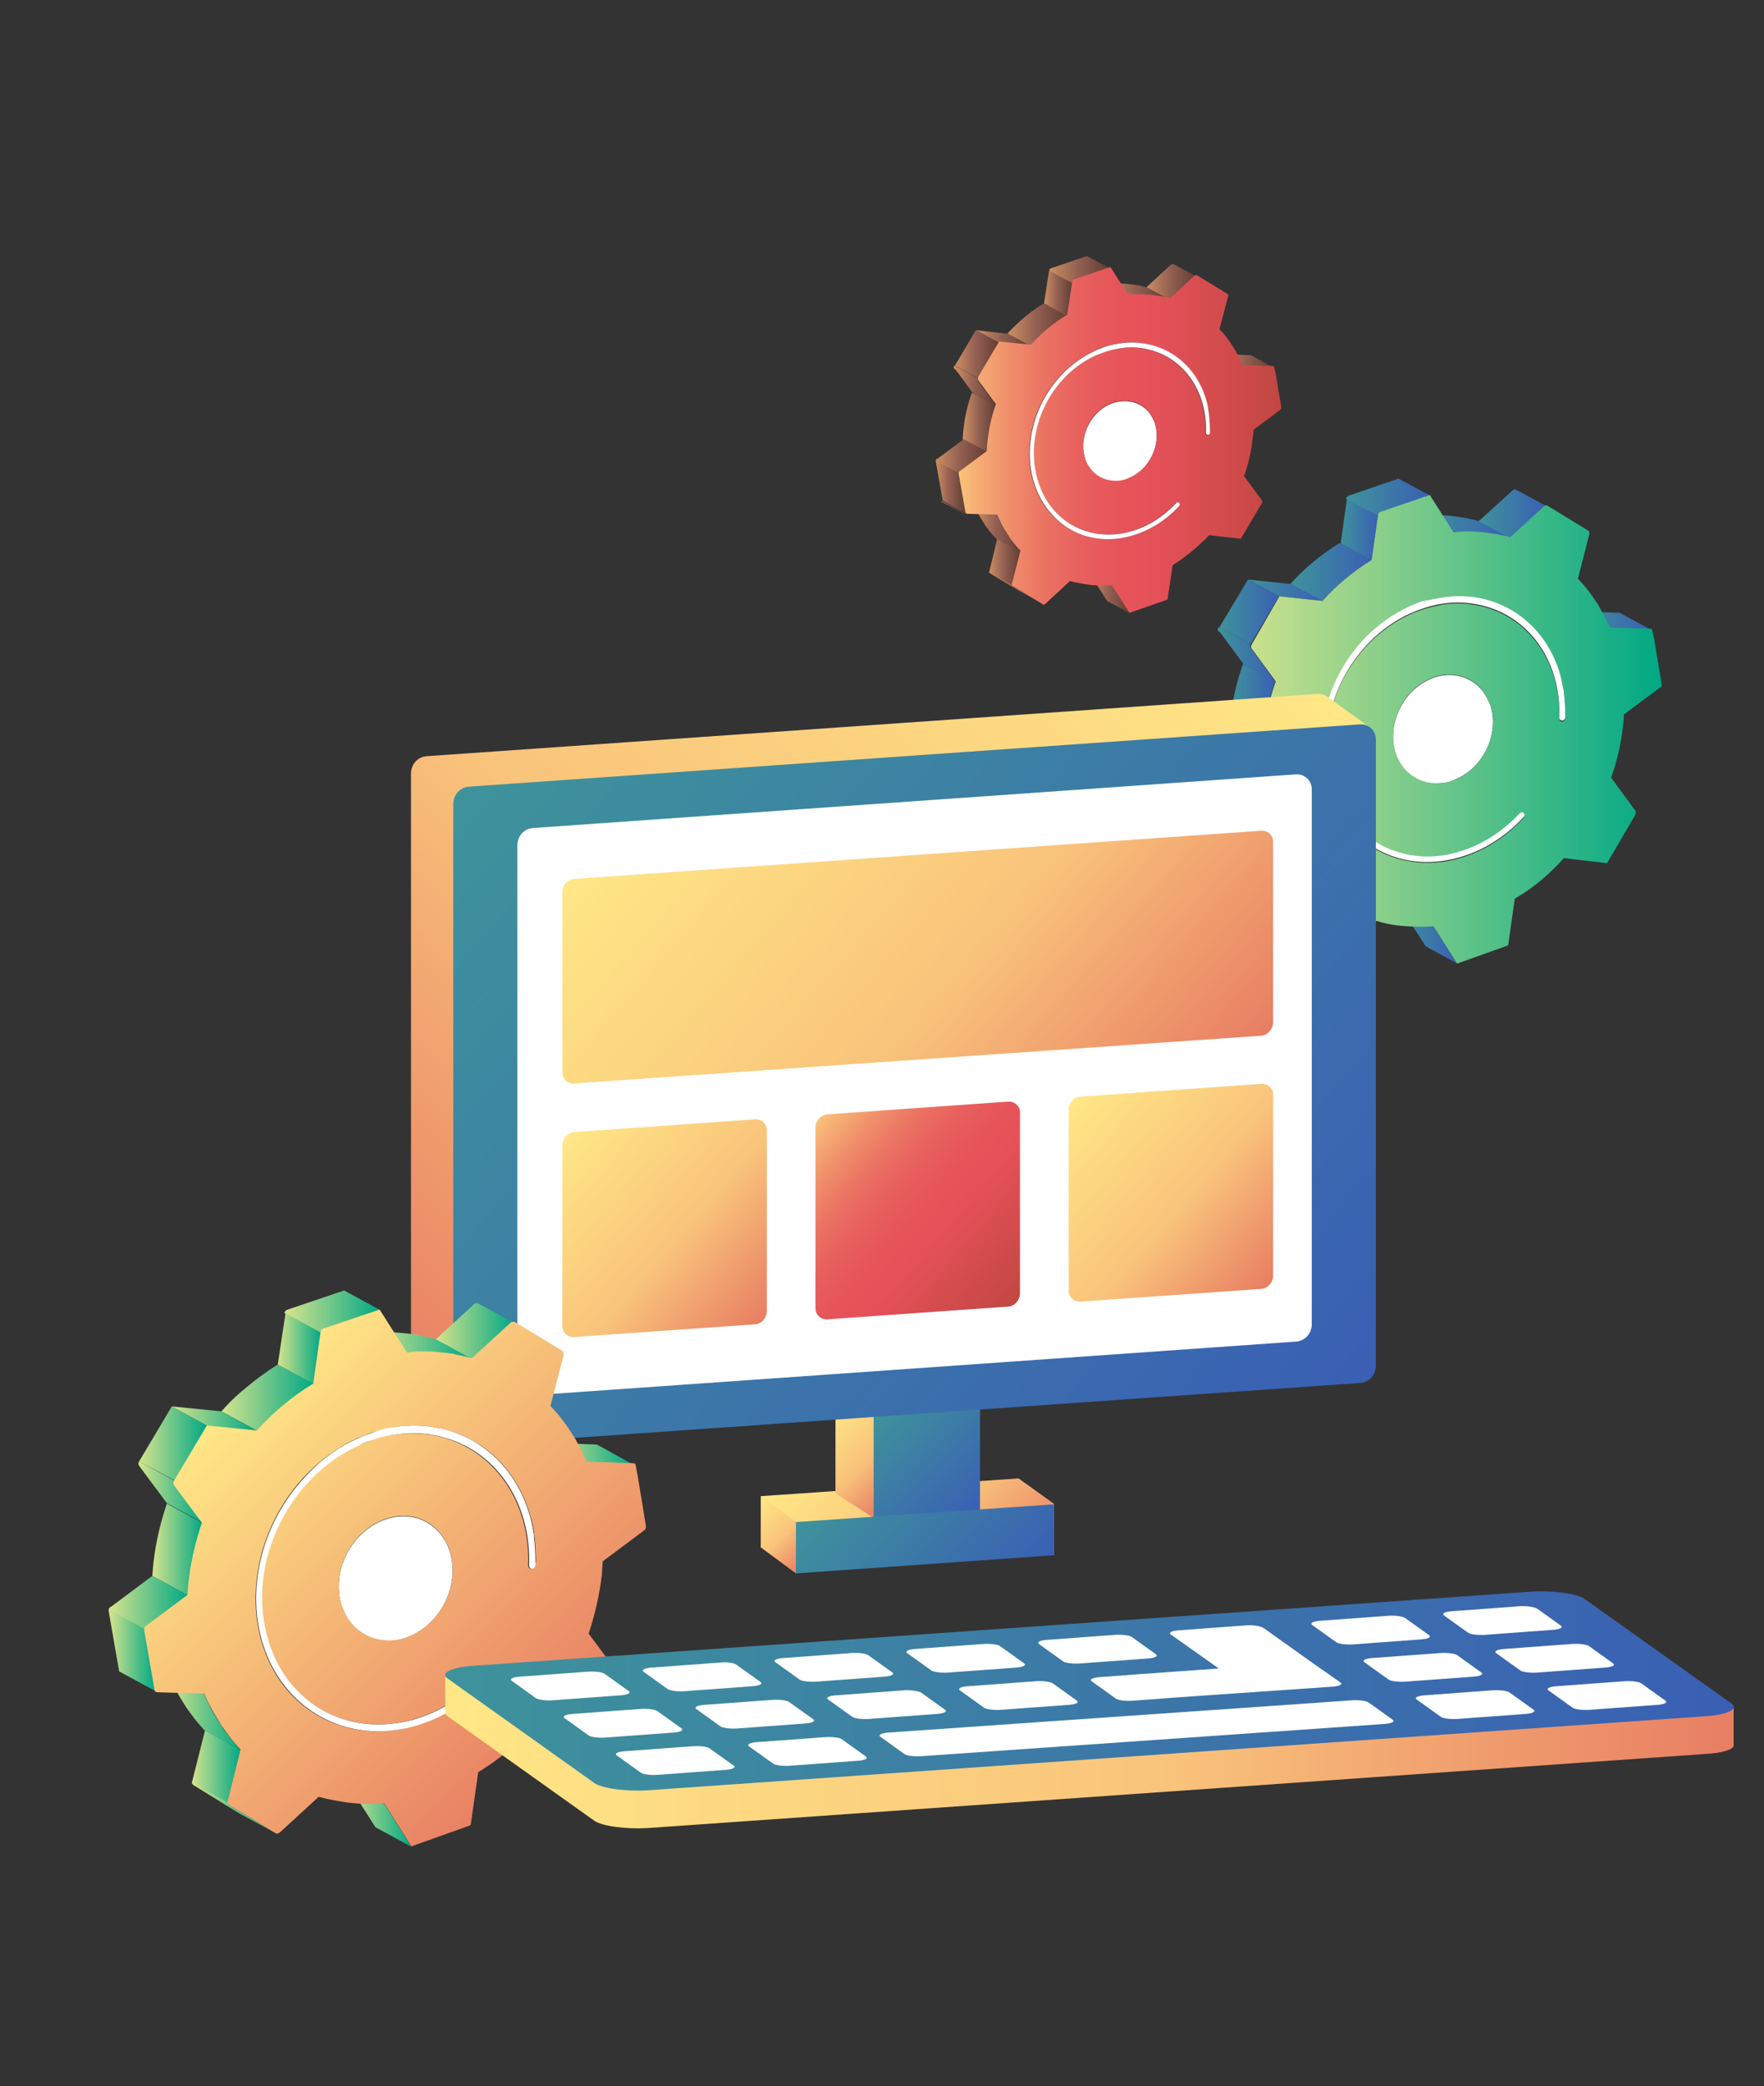 <svg id="exyj0CklRoY1" xmlns="http://www.w3.org/2000/svg" xmlns:xlink="http://www.w3.org/1999/xlink" viewBox="0 0 241 285" shape-rendering="geometricPrecision" text-rendering="geometricPrecision"><rect x="0" y="0" width="241" height="285" fill="#333333" stroke="none"/><style><![CDATA[#exyj0CklRoY2_to {animation: exyj0CklRoY2_to__to 4000ms linear infinite normal forwards}@keyframes exyj0CklRoY2_to__to { 0% {transform: translate(150.902px,58.321px)} 25% {transform: translate(155.273px,57.725px)} 50% {transform: translate(155.273px,61.761px)} 75% {transform: translate(149.936px,62.351px)} 100% {transform: translate(150.902px,58.341px)}} #exyj0CklRoY30_to {animation: exyj0CklRoY30_to__to 4000ms linear infinite normal forwards}@keyframes exyj0CklRoY30_to__to { 0% {transform: translate(194.938px,98.509px)} 25% {transform: translate(194.393px,94.916px)} 50% {transform: translate(188.281px,94.916px)} 75% {transform: translate(188.281px,98.333px)} 100% {transform: translate(194.938px,98.461px)}} #exyj0CklRoY71_to {animation: exyj0CklRoY71_to__to 4000ms linear infinite normal forwards}@keyframes exyj0CklRoY71_to__to { 0% {transform: translate(51.547px,214.283px)} 25% {transform: translate(51.172px,209.658px)} 50% {transform: translate(45.903px,209.658px)} 75% {transform: translate(45.903px,214.283px)} 100% {transform: translate(51.515px,214.283px)}} #exyj0CklRoY91_to {animation: exyj0CklRoY91_to__to 4000ms linear infinite normal forwards}@keyframes exyj0CklRoY91_to__to { 0% {transform: translate(148.848px,233.575px)} 25% {transform: translate(149.489px,231.06px)} 50% {transform: translate(146.017px,232.431px)} 75% {transform: translate(150.777px,234.203px)} 100% {transform: translate(148.848px,233.575px)}}]]></style><defs><linearGradient id="exyj0CklRoY3-fill" x1="166.633" y1="49.292" x2="174.002" y2="49.292" spreadMethod="pad" gradientUnits="userSpaceOnUse" gradientTransform="translate(0 0)"><stop id="exyj0CklRoY3-fill-0" offset="0%" stop-color="#cd8f60"/><stop id="exyj0CklRoY3-fill-1" offset="46.52%" stop-color="#936052"/><stop id="exyj0CklRoY3-fill-2" offset="100%" stop-color="#623d33"/></linearGradient><linearGradient id="exyj0CklRoY4-fill" x1="148.851" y1="81.073" x2="154.382" y2="81.073" spreadMethod="pad" gradientUnits="userSpaceOnUse" gradientTransform="translate(0 0)"><stop id="exyj0CklRoY4-fill-0" offset="0%" stop-color="#cd8f60"/><stop id="exyj0CklRoY4-fill-1" offset="46.52%" stop-color="#936052"/><stop id="exyj0CklRoY4-fill-2" offset="100%" stop-color="#623d33"/></linearGradient><linearGradient id="exyj0CklRoY5-fill" x1="139.255" y1="81.808" x2="142.421" y2="81.808" spreadMethod="pad" gradientUnits="userSpaceOnUse" gradientTransform="translate(0 0)"><stop id="exyj0CklRoY5-fill-0" offset="0%" stop-color="#cd8f60"/><stop id="exyj0CklRoY5-fill-1" offset="46.52%" stop-color="#936052"/><stop id="exyj0CklRoY5-fill-2" offset="100%" stop-color="#623d33"/></linearGradient><linearGradient id="exyj0CklRoY6-fill" x1="139.251" y1="81.809" x2="142.417" y2="81.809" spreadMethod="pad" gradientUnits="userSpaceOnUse" gradientTransform="translate(0 0)"><stop id="exyj0CklRoY6-fill-0" offset="0%" stop-color="#cd8f60"/><stop id="exyj0CklRoY6-fill-1" offset="46.52%" stop-color="#936052"/><stop id="exyj0CklRoY6-fill-2" offset="100%" stop-color="#623d33"/></linearGradient><linearGradient id="exyj0CklRoY7-fill" x1="156.627" y1="38.521" x2="163.487" y2="38.521" spreadMethod="pad" gradientUnits="userSpaceOnUse" gradientTransform="translate(0 0)"><stop id="exyj0CklRoY7-fill-0" offset="0%" stop-color="#cd8f60"/><stop id="exyj0CklRoY7-fill-1" offset="46.52%" stop-color="#936052"/><stop id="exyj0CklRoY7-fill-2" offset="100%" stop-color="#623d33"/></linearGradient><linearGradient id="exyj0CklRoY8-fill" x1="135.113" y1="80.421" x2="142.484" y2="80.421" spreadMethod="pad" gradientUnits="userSpaceOnUse" gradientTransform="translate(0 0)"><stop id="exyj0CklRoY8-fill-0" offset="0%" stop-color="#cd8f60"/><stop id="exyj0CklRoY8-fill-1" offset="46.52%" stop-color="#936052"/><stop id="exyj0CklRoY8-fill-2" offset="100%" stop-color="#623d33"/></linearGradient><linearGradient id="exyj0CklRoY9-fill" x1="135.113" y1="76.742" x2="139.406" y2="76.742" spreadMethod="pad" gradientUnits="userSpaceOnUse" gradientTransform="translate(0 0)"><stop id="exyj0CklRoY9-fill-0" offset="0%" stop-color="#cd8f60"/><stop id="exyj0CklRoY9-fill-1" offset="46.52%" stop-color="#936052"/><stop id="exyj0CklRoY9-fill-2" offset="100%" stop-color="#623d33"/></linearGradient><linearGradient id="exyj0CklRoY10-fill" x1="150.903" y1="39.821" x2="159.771" y2="39.821" spreadMethod="pad" gradientUnits="userSpaceOnUse" gradientTransform="translate(0 0)"><stop id="exyj0CklRoY10-fill-0" offset="0%" stop-color="#cd8f60"/><stop id="exyj0CklRoY10-fill-1" offset="46.52%" stop-color="#936052"/><stop id="exyj0CklRoY10-fill-2" offset="100%" stop-color="#623d33"/></linearGradient><linearGradient id="exyj0CklRoY11-fill" x1="133.018" y1="71.999" x2="139.318" y2="71.999" spreadMethod="pad" gradientUnits="userSpaceOnUse" gradientTransform="translate(0 0)"><stop id="exyj0CklRoY11-fill-0" offset="0%" stop-color="#cd8f60"/><stop id="exyj0CklRoY11-fill-1" offset="46.52%" stop-color="#936052"/><stop id="exyj0CklRoY11-fill-2" offset="100%" stop-color="#623d33"/></linearGradient><linearGradient id="exyj0CklRoY12-fill" x1="133.108" y1="72.002" x2="139.408" y2="72.002" spreadMethod="pad" gradientUnits="userSpaceOnUse" gradientTransform="translate(0 0)"><stop id="exyj0CklRoY12-fill-0" offset="0%" stop-color="#cd8f60"/><stop id="exyj0CklRoY12-fill-1" offset="46.52%" stop-color="#936052"/><stop id="exyj0CklRoY12-fill-2" offset="100%" stop-color="#623d33"/></linearGradient><linearGradient id="exyj0CklRoY13-fill" x1="137.627" y1="44.379" x2="145.722" y2="44.379" spreadMethod="pad" gradientUnits="userSpaceOnUse" gradientTransform="translate(0 0)"><stop id="exyj0CklRoY13-fill-0" offset="0%" stop-color="#cd8f60"/><stop id="exyj0CklRoY13-fill-1" offset="46.52%" stop-color="#936052"/><stop id="exyj0CklRoY13-fill-2" offset="100%" stop-color="#623d33"/></linearGradient><linearGradient id="exyj0CklRoY14-fill" x1="137.714" y1="44.384" x2="145.808" y2="44.384" spreadMethod="pad" gradientUnits="userSpaceOnUse" gradientTransform="translate(0 0)"><stop id="exyj0CklRoY14-fill-0" offset="0%" stop-color="#cd8f60"/><stop id="exyj0CklRoY14-fill-1" offset="46.52%" stop-color="#936052"/><stop id="exyj0CklRoY14-fill-2" offset="100%" stop-color="#623d33"/></linearGradient><linearGradient id="exyj0CklRoY15-fill" x1="128.656" y1="69.34" x2="131.914" y2="69.34" spreadMethod="pad" gradientUnits="userSpaceOnUse" gradientTransform="translate(0 0)"><stop id="exyj0CklRoY15-fill-0" offset="0%" stop-color="#cd8f60"/><stop id="exyj0CklRoY15-fill-1" offset="46.52%" stop-color="#936052"/><stop id="exyj0CklRoY15-fill-2" offset="100%" stop-color="#623d33"/></linearGradient><linearGradient id="exyj0CklRoY16-fill" x1="128.656" y1="69.341" x2="131.914" y2="69.341" spreadMethod="pad" gradientUnits="userSpaceOnUse" gradientTransform="translate(0 0)"><stop id="exyj0CklRoY16-fill-0" offset="0%" stop-color="#cd8f60"/><stop id="exyj0CklRoY16-fill-1" offset="46.52%" stop-color="#936052"/><stop id="exyj0CklRoY16-fill-2" offset="100%" stop-color="#623d33"/></linearGradient><linearGradient id="exyj0CklRoY17-fill" x1="142.671" y1="40.068" x2="146.463" y2="40.068" spreadMethod="pad" gradientUnits="userSpaceOnUse" gradientTransform="translate(0 0)"><stop id="exyj0CklRoY17-fill-0" offset="0%" stop-color="#cd8f60"/><stop id="exyj0CklRoY17-fill-1" offset="46.52%" stop-color="#936052"/><stop id="exyj0CklRoY17-fill-2" offset="100%" stop-color="#623d33"/></linearGradient><linearGradient id="exyj0CklRoY18-fill" x1="143.325" y1="36.819" x2="151.658" y2="36.819" spreadMethod="pad" gradientUnits="userSpaceOnUse" gradientTransform="translate(0 0)"><stop id="exyj0CklRoY18-fill-0" offset="0%" stop-color="#cd8f60"/><stop id="exyj0CklRoY18-fill-1" offset="46.52%" stop-color="#936052"/><stop id="exyj0CklRoY18-fill-2" offset="100%" stop-color="#623d33"/></linearGradient><linearGradient id="exyj0CklRoY19-fill" x1="131.567" y1="57.702" x2="135.975" y2="57.702" spreadMethod="pad" gradientUnits="userSpaceOnUse" gradientTransform="translate(0 0)"><stop id="exyj0CklRoY19-fill-0" offset="0%" stop-color="#cd8f60"/><stop id="exyj0CklRoY19-fill-1" offset="46.52%" stop-color="#936052"/><stop id="exyj0CklRoY19-fill-2" offset="100%" stop-color="#623d33"/></linearGradient><linearGradient id="exyj0CklRoY20-fill" x1="131.662" y1="57.706" x2="136.069" y2="57.706" spreadMethod="pad" gradientUnits="userSpaceOnUse" gradientTransform="translate(0 0)"><stop id="exyj0CklRoY20-fill-0" offset="0%" stop-color="#cd8f60"/><stop id="exyj0CklRoY20-fill-1" offset="46.52%" stop-color="#936052"/><stop id="exyj0CklRoY20-fill-2" offset="100%" stop-color="#623d33"/></linearGradient><linearGradient id="exyj0CklRoY21-fill" x1="127.84" y1="66.437" x2="131.883" y2="66.437" spreadMethod="pad" gradientUnits="userSpaceOnUse" gradientTransform="translate(0 0)"><stop id="exyj0CklRoY21-fill-0" offset="0%" stop-color="#cd8f60"/><stop id="exyj0CklRoY21-fill-1" offset="46.52%" stop-color="#936052"/><stop id="exyj0CklRoY21-fill-2" offset="100%" stop-color="#623d33"/></linearGradient><linearGradient id="exyj0CklRoY22-fill" x1="127.867" y1="62.342" x2="134.795" y2="62.342" spreadMethod="pad" gradientUnits="userSpaceOnUse" gradientTransform="translate(0 0)"><stop id="exyj0CklRoY22-fill-0" offset="0%" stop-color="#cd8f60"/><stop id="exyj0CklRoY22-fill-1" offset="46.52%" stop-color="#936052"/><stop id="exyj0CklRoY22-fill-2" offset="100%" stop-color="#623d33"/></linearGradient><linearGradient id="exyj0CklRoY23-fill" x1="133.348" y1="46.215" x2="140.859" y2="46.215" spreadMethod="pad" gradientUnits="userSpaceOnUse" gradientTransform="translate(0 0)"><stop id="exyj0CklRoY23-fill-0" offset="0%" stop-color="#cd8f60"/><stop id="exyj0CklRoY23-fill-1" offset="46.52%" stop-color="#936052"/><stop id="exyj0CklRoY23-fill-2" offset="100%" stop-color="#623d33"/></linearGradient><linearGradient id="exyj0CklRoY24-fill" x1="130.479" y1="48.397" x2="136.476" y2="48.397" spreadMethod="pad" gradientUnits="userSpaceOnUse" gradientTransform="translate(0 0)"><stop id="exyj0CklRoY24-fill-0" offset="0%" stop-color="#cd8f60"/><stop id="exyj0CklRoY24-fill-1" offset="46.52%" stop-color="#936052"/><stop id="exyj0CklRoY24-fill-2" offset="100%" stop-color="#623d33"/></linearGradient><linearGradient id="exyj0CklRoY25-fill" x1="130.341" y1="51.016" x2="133.539" y2="51.016" spreadMethod="pad" gradientUnits="userSpaceOnUse" gradientTransform="translate(0 0)"><stop id="exyj0CklRoY25-fill-0" offset="0%" stop-color="#cd8f60"/><stop id="exyj0CklRoY25-fill-1" offset="46.52%" stop-color="#936052"/><stop id="exyj0CklRoY25-fill-2" offset="100%" stop-color="#623d33"/></linearGradient><linearGradient id="exyj0CklRoY26-fill" x1="130.425" y1="52.666" x2="136.063" y2="52.666" spreadMethod="pad" gradientUnits="userSpaceOnUse" gradientTransform="translate(0 0)"><stop id="exyj0CklRoY26-fill-0" offset="0%" stop-color="#cd8f60"/><stop id="exyj0CklRoY26-fill-1" offset="46.52%" stop-color="#936052"/><stop id="exyj0CklRoY26-fill-2" offset="100%" stop-color="#623d33"/></linearGradient><linearGradient id="exyj0CklRoY28-fill" x1="130.976" y1="60.242" x2="175.025" y2="60.242" spreadMethod="pad" gradientUnits="userSpaceOnUse" gradientTransform="translate(0 0)"><stop id="exyj0CklRoY28-fill-0" offset="0%" stop-color="#f9c37b"/><stop id="exyj0CklRoY28-fill-1" offset="4.964%" stop-color="#f6b075"/><stop id="exyj0CklRoY28-fill-2" offset="15.61%" stop-color="#f08e6b"/><stop id="exyj0CklRoY28-fill-3" offset="26.47%" stop-color="#eb7363"/><stop id="exyj0CklRoY28-fill-4" offset="37.49%" stop-color="#e8605e"/><stop id="exyj0CklRoY28-fill-5" offset="48.77%" stop-color="#e6555a"/><stop id="exyj0CklRoY28-fill-6" offset="60.7%" stop-color="#e55159"/><stop id="exyj0CklRoY28-fill-7" offset="100%" stop-color="#c14742"/></linearGradient><linearGradient id="exyj0CklRoY31-fill" x1="212.421" y1="83.524" x2="222.411" y2="83.524" spreadMethod="pad" gradientUnits="userSpaceOnUse" gradientTransform="translate(0 0)"><stop id="exyj0CklRoY31-fill-0" offset="0%" stop-color="#3e939b"/><stop id="exyj0CklRoY31-fill-1" offset="100%" stop-color="#3a5fb4"/></linearGradient><linearGradient id="exyj0CklRoY32-fill" x1="188.312" y1="126.608" x2="195.809" y2="126.608" spreadMethod="pad" gradientUnits="userSpaceOnUse" gradientTransform="translate(0 0)"><stop id="exyj0CklRoY32-fill-0" offset="0%" stop-color="#3e939b"/><stop id="exyj0CklRoY32-fill-1" offset="100%" stop-color="#3a5fb4"/></linearGradient><linearGradient id="exyj0CklRoY33-fill" x1="175.315" y1="127.612" x2="179.606" y2="127.612" spreadMethod="pad" gradientUnits="userSpaceOnUse" gradientTransform="translate(0 0)"><stop id="exyj0CklRoY33-fill-0" offset="0%" stop-color="#3e939b"/><stop id="exyj0CklRoY33-fill-1" offset="100%" stop-color="#3a5fb4"/></linearGradient><linearGradient id="exyj0CklRoY34-fill" x1="175.315" y1="127.612" x2="179.606" y2="127.612" spreadMethod="pad" gradientUnits="userSpaceOnUse" gradientTransform="translate(0 0)"><stop id="exyj0CklRoY34-fill-0" offset="0%" stop-color="#3e939b"/><stop id="exyj0CklRoY34-fill-1" offset="100%" stop-color="#3a5fb4"/></linearGradient><linearGradient id="exyj0CklRoY35-fill" x1="198.743" y1="68.922" x2="208.152" y2="68.922" spreadMethod="pad" gradientUnits="userSpaceOnUse" gradientTransform="translate(0 0)"><stop id="exyj0CklRoY35-fill-0" offset="0%" stop-color="#3e939b"/><stop id="exyj0CklRoY35-fill-1" offset="100%" stop-color="#3a5fb4"/></linearGradient><linearGradient id="exyj0CklRoY36-fill" x1="169.575" y1="125.726" x2="179.568" y2="125.726" spreadMethod="pad" gradientUnits="userSpaceOnUse" gradientTransform="translate(0 0)"><stop id="exyj0CklRoY36-fill-0" offset="0%" stop-color="#3e939b"/><stop id="exyj0CklRoY36-fill-1" offset="100%" stop-color="#3a5fb4"/></linearGradient><linearGradient id="exyj0CklRoY37-fill" x1="169.575" y1="120.738" x2="175.396" y2="120.738" spreadMethod="pad" gradientUnits="userSpaceOnUse" gradientTransform="translate(0 0)"><stop id="exyj0CklRoY37-fill-0" offset="0%" stop-color="#3e939b"/><stop id="exyj0CklRoY37-fill-1" offset="100%" stop-color="#3a5fb4"/></linearGradient><linearGradient id="exyj0CklRoY38-fill" x1="190.978" y1="70.684" x2="203.001" y2="70.684" spreadMethod="pad" gradientUnits="userSpaceOnUse" gradientTransform="translate(0 0)"><stop id="exyj0CklRoY38-fill-0" offset="0%" stop-color="#3e939b"/><stop id="exyj0CklRoY38-fill-1" offset="100%" stop-color="#3a5fb4"/></linearGradient><linearGradient id="exyj0CklRoY39-fill" x1="166.852" y1="114.312" x2="175.393" y2="114.312" spreadMethod="pad" gradientUnits="userSpaceOnUse" gradientTransform="translate(0 0)"><stop id="exyj0CklRoY39-fill-0" offset="0%" stop-color="#3e939b"/><stop id="exyj0CklRoY39-fill-1" offset="100%" stop-color="#3a5fb4"/></linearGradient><linearGradient id="exyj0CklRoY40-fill" x1="166.852" y1="114.312" x2="175.393" y2="114.312" spreadMethod="pad" gradientUnits="userSpaceOnUse" gradientTransform="translate(0 0)"><stop id="exyj0CklRoY40-fill-0" offset="0%" stop-color="#3e939b"/><stop id="exyj0CklRoY40-fill-1" offset="100%" stop-color="#3a5fb4"/></linearGradient><linearGradient id="exyj0CklRoY41-fill" x1="173.104" y1="76.869" x2="184.078" y2="76.869" spreadMethod="pad" gradientUnits="userSpaceOnUse" gradientTransform="translate(0 0)"><stop id="exyj0CklRoY41-fill-0" offset="0%" stop-color="#3e939b"/><stop id="exyj0CklRoY41-fill-1" offset="100%" stop-color="#3a5fb4"/></linearGradient><linearGradient id="exyj0CklRoY42-fill" x1="173.214" y1="76.869" x2="184.187" y2="76.869" spreadMethod="pad" gradientUnits="userSpaceOnUse" gradientTransform="translate(0 0)"><stop id="exyj0CklRoY42-fill-0" offset="0%" stop-color="#3e939b"/><stop id="exyj0CklRoY42-fill-1" offset="100%" stop-color="#3a5fb4"/></linearGradient><linearGradient id="exyj0CklRoY43-fill" x1="160.941" y1="110.709" x2="165.357" y2="110.709" spreadMethod="pad" gradientUnits="userSpaceOnUse" gradientTransform="translate(0 0)"><stop id="exyj0CklRoY43-fill-0" offset="0%" stop-color="#3e939b"/><stop id="exyj0CklRoY43-fill-1" offset="100%" stop-color="#3a5fb4"/></linearGradient><linearGradient id="exyj0CklRoY44-fill" x1="160.945" y1="110.709" x2="165.361" y2="110.709" spreadMethod="pad" gradientUnits="userSpaceOnUse" gradientTransform="translate(0 0)"><stop id="exyj0CklRoY44-fill-0" offset="0%" stop-color="#3e939b"/><stop id="exyj0CklRoY44-fill-1" offset="100%" stop-color="#3a5fb4"/></linearGradient><linearGradient id="exyj0CklRoY45-fill" x1="179.922" y1="71.017" x2="185.063" y2="71.017" spreadMethod="pad" gradientUnits="userSpaceOnUse" gradientTransform="translate(0 0)"><stop id="exyj0CklRoY45-fill-0" offset="0%" stop-color="#3e939b"/><stop id="exyj0CklRoY45-fill-1" offset="100%" stop-color="#3a5fb4"/></linearGradient><linearGradient id="exyj0CklRoY46-fill" x1="180.817" y1="66.614" x2="192.114" y2="66.614" spreadMethod="pad" gradientUnits="userSpaceOnUse" gradientTransform="translate(0 0)"><stop id="exyj0CklRoY46-fill-0" offset="0%" stop-color="#3e939b"/><stop id="exyj0CklRoY46-fill-1" offset="100%" stop-color="#3a5fb4"/></linearGradient><linearGradient id="exyj0CklRoY47-fill" x1="164.883" y1="94.93" x2="170.858" y2="94.93" spreadMethod="pad" gradientUnits="userSpaceOnUse" gradientTransform="translate(0 0)"><stop id="exyj0CklRoY47-fill-0" offset="0%" stop-color="#3e939b"/><stop id="exyj0CklRoY47-fill-1" offset="100%" stop-color="#3a5fb4"/></linearGradient><linearGradient id="exyj0CklRoY48-fill" x1="164.996" y1="94.93" x2="170.972" y2="94.93" spreadMethod="pad" gradientUnits="userSpaceOnUse" gradientTransform="translate(0 0)"><stop id="exyj0CklRoY48-fill-0" offset="0%" stop-color="#3e939b"/><stop id="exyj0CklRoY48-fill-1" offset="100%" stop-color="#3a5fb4"/></linearGradient><linearGradient id="exyj0CklRoY49-fill" x1="159.714" y1="106.768" x2="165.196" y2="106.768" spreadMethod="pad" gradientUnits="userSpaceOnUse" gradientTransform="translate(0 0)"><stop id="exyj0CklRoY49-fill-0" offset="0%" stop-color="#3e939b"/><stop id="exyj0CklRoY49-fill-1" offset="100%" stop-color="#3a5fb4"/></linearGradient><linearGradient id="exyj0CklRoY50-fill" x1="159.75" y1="101.215" x2="169.143" y2="101.215" spreadMethod="pad" gradientUnits="userSpaceOnUse" gradientTransform="translate(0 0)"><stop id="exyj0CklRoY50-fill-0" offset="0%" stop-color="#3e939b"/><stop id="exyj0CklRoY50-fill-1" offset="100%" stop-color="#3a5fb4"/></linearGradient><linearGradient id="exyj0CklRoY51-fill" x1="167.283" y1="79.353" x2="177.465" y2="79.353" spreadMethod="pad" gradientUnits="userSpaceOnUse" gradientTransform="translate(0 0)"><stop id="exyj0CklRoY51-fill-0" offset="0%" stop-color="#3e939b"/><stop id="exyj0CklRoY51-fill-1" offset="100%" stop-color="#3a5fb4"/></linearGradient><linearGradient id="exyj0CklRoY52-fill" x1="163.411" y1="82.311" x2="171.54" y2="82.311" spreadMethod="pad" gradientUnits="userSpaceOnUse" gradientTransform="translate(0 0)"><stop id="exyj0CklRoY52-fill-0" offset="0%" stop-color="#3e939b"/><stop id="exyj0CklRoY52-fill-1" offset="100%" stop-color="#3a5fb4"/></linearGradient><linearGradient id="exyj0CklRoY53-fill" x1="163.219" y1="85.866" x2="167.555" y2="85.866" spreadMethod="pad" gradientUnits="userSpaceOnUse" gradientTransform="translate(0 0)"><stop id="exyj0CklRoY53-fill-0" offset="0%" stop-color="#3e939b"/><stop id="exyj0CklRoY53-fill-1" offset="100%" stop-color="#3a5fb4"/></linearGradient><linearGradient id="exyj0CklRoY54-fill" x1="163.331" y1="88.097" x2="170.974" y2="88.097" spreadMethod="pad" gradientUnits="userSpaceOnUse" gradientTransform="translate(0 0)"><stop id="exyj0CklRoY54-fill-0" offset="0%" stop-color="#3e939b"/><stop id="exyj0CklRoY54-fill-1" offset="100%" stop-color="#3a5fb4"/></linearGradient><linearGradient id="exyj0CklRoY56-fill" x1="164.083" y1="98.374" x2="223.801" y2="98.374" spreadMethod="pad" gradientUnits="userSpaceOnUse" gradientTransform="translate(0 0)"><stop id="exyj0CklRoY56-fill-0" offset="0%" stop-color="#d6e48d"/><stop id="exyj0CklRoY56-fill-1" offset="100%" stop-color="#00a885"/></linearGradient><linearGradient id="exyj0CklRoY59-fill" x1="111.956" y1="196.386" x2="136.019" y2="220.449" spreadMethod="pad" gradientUnits="userSpaceOnUse" gradientTransform="translate(0 0)"><stop id="exyj0CklRoY59-fill-0" offset="0%" stop-color="#ffe786"/><stop id="exyj0CklRoY59-fill-1" offset="56.42%" stop-color="#f9c37b"/><stop id="exyj0CklRoY59-fill-2" offset="100%" stop-color="#e87e63"/></linearGradient><linearGradient id="exyj0CklRoY60-fill" x1="175.523" y1="87.732" x2="63.661" y2="199.594" spreadMethod="pad" gradientUnits="userSpaceOnUse" gradientTransform="translate(0 0)"><stop id="exyj0CklRoY60-fill-0" offset="0%" stop-color="#ffe786"/><stop id="exyj0CklRoY60-fill-1" offset="56.42%" stop-color="#f9c37b"/><stop id="exyj0CklRoY60-fill-2" offset="100%" stop-color="#e87e63"/></linearGradient><linearGradient id="exyj0CklRoY61-fill" x1="112.006" y1="193.89" x2="122.43" y2="204.314" spreadMethod="pad" gradientUnits="userSpaceOnUse" gradientTransform="translate(0 0)"><stop id="exyj0CklRoY61-fill-0" offset="0%" stop-color="#ffe786"/><stop id="exyj0CklRoY61-fill-1" offset="56.42%" stop-color="#f9c37b"/><stop id="exyj0CklRoY61-fill-2" offset="100%" stop-color="#e87e63"/></linearGradient><linearGradient id="exyj0CklRoY62-fill" x1="119.781" y1="193.018" x2="133.49" y2="206.727" spreadMethod="pad" gradientUnits="userSpaceOnUse" gradientTransform="translate(0 0)"><stop id="exyj0CklRoY62-fill-0" offset="0%" stop-color="#3e939b"/><stop id="exyj0CklRoY62-fill-1" offset="100%" stop-color="#3a5fb4"/></linearGradient><linearGradient id="exyj0CklRoY63-fill" x1="68.837" y1="100.916" x2="179.843" y2="196.818" spreadMethod="pad" gradientUnits="userSpaceOnUse" gradientTransform="translate(0 0)"><stop id="exyj0CklRoY63-fill-0" offset="0%" stop-color="#3e939b"/><stop id="exyj0CklRoY63-fill-1" offset="100%" stop-color="#3a5fb4"/></linearGradient><linearGradient id="exyj0CklRoY65-fill" x1="92.463" y1="103.052" x2="157.556" y2="159.288" spreadMethod="pad" gradientUnits="userSpaceOnUse" gradientTransform="translate(0 0)"><stop id="exyj0CklRoY65-fill-0" offset="0%" stop-color="#ffe786"/><stop id="exyj0CklRoY65-fill-1" offset="56.42%" stop-color="#f9c37b"/><stop id="exyj0CklRoY65-fill-2" offset="100%" stop-color="#e87e63"/></linearGradient><linearGradient id="exyj0CklRoY66-fill" x1="76.684" y1="155.947" x2="104.567" y2="180.035" spreadMethod="pad" gradientUnits="userSpaceOnUse" gradientTransform="translate(0 0)"><stop id="exyj0CklRoY66-fill-0" offset="0%" stop-color="#ffe786"/><stop id="exyj0CklRoY66-fill-1" offset="56.42%" stop-color="#f9c37b"/><stop id="exyj0CklRoY66-fill-2" offset="100%" stop-color="#e87e63"/></linearGradient><linearGradient id="exyj0CklRoY67-fill" x1="145.851" y1="151.105" x2="173.734" y2="175.193" spreadMethod="pad" gradientUnits="userSpaceOnUse" gradientTransform="translate(0 0)"><stop id="exyj0CklRoY67-fill-0" offset="0%" stop-color="#ffe786"/><stop id="exyj0CklRoY67-fill-1" offset="56.42%" stop-color="#f9c37b"/><stop id="exyj0CklRoY67-fill-2" offset="100%" stop-color="#e87e63"/></linearGradient><linearGradient id="exyj0CklRoY68-fill" x1="111.266" y1="153.526" x2="139.148" y2="177.615" spreadMethod="pad" gradientUnits="userSpaceOnUse" gradientTransform="translate(0 0)"><stop id="exyj0CklRoY68-fill-0" offset="0%" stop-color="#f9c37b"/><stop id="exyj0CklRoY68-fill-1" offset="4.964%" stop-color="#f6b075"/><stop id="exyj0CklRoY68-fill-2" offset="15.61%" stop-color="#f08e6b"/><stop id="exyj0CklRoY68-fill-3" offset="26.47%" stop-color="#eb7363"/><stop id="exyj0CklRoY68-fill-4" offset="37.49%" stop-color="#e8605e"/><stop id="exyj0CklRoY68-fill-5" offset="48.77%" stop-color="#e6555a"/><stop id="exyj0CklRoY68-fill-6" offset="60.7%" stop-color="#e55159"/><stop id="exyj0CklRoY68-fill-7" offset="100%" stop-color="#c14742"/></linearGradient><linearGradient id="exyj0CklRoY69-fill" x1="102.518" y1="205.828" x2="110.191" y2="213.5" spreadMethod="pad" gradientUnits="userSpaceOnUse" gradientTransform="translate(0 0)"><stop id="exyj0CklRoY69-fill-0" offset="0%" stop-color="#ffe786"/><stop id="exyj0CklRoY69-fill-1" offset="56.42%" stop-color="#f9c37b"/><stop id="exyj0CklRoY69-fill-2" offset="100%" stop-color="#e87e63"/></linearGradient><linearGradient id="exyj0CklRoY70-fill" x1="116.452" y1="200.267" x2="136.328" y2="220.144" spreadMethod="pad" gradientUnits="userSpaceOnUse" gradientTransform="translate(0 0)"><stop id="exyj0CklRoY70-fill-0" offset="0%" stop-color="#3e939b"/><stop id="exyj0CklRoY70-fill-1" offset="100%" stop-color="#3a5fb4"/></linearGradient><linearGradient id="exyj0CklRoY72-fill" x1="73.242" y1="196.744" x2="84.705" y2="196.744" spreadMethod="pad" gradientUnits="userSpaceOnUse" gradientTransform="translate(0 0)"><stop id="exyj0CklRoY72-fill-0" offset="0%" stop-color="#d6e48d"/><stop id="exyj0CklRoY72-fill-1" offset="100%" stop-color="#00a885"/></linearGradient><linearGradient id="exyj0CklRoY73-fill" x1="45.732" y1="246.183" x2="54.335" y2="246.183" spreadMethod="pad" gradientUnits="userSpaceOnUse" gradientTransform="translate(0 0)"><stop id="exyj0CklRoY73-fill-0" offset="0%" stop-color="#d6e48d"/><stop id="exyj0CklRoY73-fill-1" offset="100%" stop-color="#00a885"/></linearGradient><linearGradient id="exyj0CklRoY74-fill" x1="57.675" y1="179.988" x2="68.346" y2="179.988" spreadMethod="pad" gradientUnits="userSpaceOnUse" gradientTransform="translate(0 0)"><stop id="exyj0CklRoY74-fill-0" offset="0%" stop-color="#d6e48d"/><stop id="exyj0CklRoY74-fill-1" offset="100%" stop-color="#00a885"/></linearGradient><linearGradient id="exyj0CklRoY75-fill" x1="24.354" y1="245.171" x2="35.821" y2="245.171" spreadMethod="pad" gradientUnits="userSpaceOnUse" gradientTransform="translate(0 0)"><stop id="exyj0CklRoY75-fill-0" offset="0%" stop-color="#d6e48d"/><stop id="exyj0CklRoY75-fill-1" offset="100%" stop-color="#00a885"/></linearGradient><linearGradient id="exyj0CklRoY76-fill" x1="24.351" y1="239.446" x2="31.029" y2="239.446" spreadMethod="pad" gradientUnits="userSpaceOnUse" gradientTransform="translate(0 0)"><stop id="exyj0CklRoY76-fill-0" offset="0%" stop-color="#d6e48d"/><stop id="exyj0CklRoY76-fill-1" offset="100%" stop-color="#00a885"/></linearGradient><linearGradient id="exyj0CklRoY77-fill" x1="48.761" y1="182.01" x2="62.558" y2="182.01" spreadMethod="pad" gradientUnits="userSpaceOnUse" gradientTransform="translate(0 0)"><stop id="exyj0CklRoY77-fill-0" offset="0%" stop-color="#d6e48d"/><stop id="exyj0CklRoY77-fill-1" offset="100%" stop-color="#00a885"/></linearGradient><linearGradient id="exyj0CklRoY78-fill" x1="21.238" y1="232.073" x2="31.039" y2="232.073" spreadMethod="pad" gradientUnits="userSpaceOnUse" gradientTransform="translate(0 0)"><stop id="exyj0CklRoY78-fill-0" offset="0%" stop-color="#d6e48d"/><stop id="exyj0CklRoY78-fill-1" offset="100%" stop-color="#00a885"/></linearGradient><linearGradient id="exyj0CklRoY79-fill" x1="28.383" y1="189.108" x2="40.975" y2="189.108" spreadMethod="pad" gradientUnits="userSpaceOnUse" gradientTransform="translate(0 0)"><stop id="exyj0CklRoY79-fill-0" offset="0%" stop-color="#d6e48d"/><stop id="exyj0CklRoY79-fill-1" offset="100%" stop-color="#00a885"/></linearGradient><linearGradient id="exyj0CklRoY80-fill" x1="36.111" y1="182.405" x2="42.01" y2="182.405" spreadMethod="pad" gradientUnits="userSpaceOnUse" gradientTransform="translate(0 0)"><stop id="exyj0CklRoY80-fill-0" offset="0%" stop-color="#d6e48d"/><stop id="exyj0CklRoY80-fill-1" offset="100%" stop-color="#00a885"/></linearGradient><linearGradient id="exyj0CklRoY81-fill" x1="37.129" y1="177.351" x2="50.092" y2="177.351" spreadMethod="pad" gradientUnits="userSpaceOnUse" gradientTransform="translate(0 0)"><stop id="exyj0CklRoY81-fill-0" offset="0%" stop-color="#d6e48d"/><stop id="exyj0CklRoY81-fill-1" offset="100%" stop-color="#00a885"/></linearGradient><linearGradient id="exyj0CklRoY82-fill" x1="18.974" y1="209.832" x2="25.831" y2="209.832" spreadMethod="pad" gradientUnits="userSpaceOnUse" gradientTransform="translate(0 0)"><stop id="exyj0CklRoY82-fill-0" offset="0%" stop-color="#d6e48d"/><stop id="exyj0CklRoY82-fill-1" offset="100%" stop-color="#00a885"/></linearGradient><linearGradient id="exyj0CklRoY83-fill" x1="13.041" y1="223.415" x2="19.331" y2="223.415" spreadMethod="pad" gradientUnits="userSpaceOnUse" gradientTransform="translate(0 0)"><stop id="exyj0CklRoY83-fill-0" offset="0%" stop-color="#d6e48d"/><stop id="exyj0CklRoY83-fill-1" offset="100%" stop-color="#00a885"/></linearGradient><linearGradient id="exyj0CklRoY84-fill" x1="13.083" y1="217.045" x2="23.86" y2="217.045" spreadMethod="pad" gradientUnits="userSpaceOnUse" gradientTransform="translate(0 0)"><stop id="exyj0CklRoY84-fill-0" offset="0%" stop-color="#d6e48d"/><stop id="exyj0CklRoY84-fill-1" offset="100%" stop-color="#00a885"/></linearGradient><linearGradient id="exyj0CklRoY85-fill" x1="21.58" y1="191.958" x2="33.264" y2="191.958" spreadMethod="pad" gradientUnits="userSpaceOnUse" gradientTransform="translate(0 0)"><stop id="exyj0CklRoY85-fill-0" offset="0%" stop-color="#d6e48d"/><stop id="exyj0CklRoY85-fill-1" offset="100%" stop-color="#00a885"/></linearGradient><linearGradient id="exyj0CklRoY86-fill" x1="17.153" y1="195.353" x2="26.482" y2="195.353" spreadMethod="pad" gradientUnits="userSpaceOnUse" gradientTransform="translate(0 0)"><stop id="exyj0CklRoY86-fill-0" offset="0%" stop-color="#d6e48d"/><stop id="exyj0CklRoY86-fill-1" offset="100%" stop-color="#00a885"/></linearGradient><linearGradient id="exyj0CklRoY87-fill" x1="17.065" y1="201.992" x2="25.836" y2="201.992" spreadMethod="pad" gradientUnits="userSpaceOnUse" gradientTransform="translate(0 0)"><stop id="exyj0CklRoY87-fill-0" offset="0%" stop-color="#d6e48d"/><stop id="exyj0CklRoY87-fill-1" offset="100%" stop-color="#00a885"/></linearGradient><linearGradient id="exyj0CklRoY89-fill" x1="28.924" y1="190.488" x2="75.512" y2="237.076" spreadMethod="pad" gradientUnits="userSpaceOnUse" gradientTransform="translate(0 0)"><stop id="exyj0CklRoY89-fill-0" offset="0%" stop-color="#ffe786"/><stop id="exyj0CklRoY89-fill-1" offset="100%" stop-color="#e87e63"/></linearGradient><linearGradient id="exyj0CklRoY92-fill" x1="56.955" y1="234.276" x2="233.012" y2="234.276" spreadMethod="pad" gradientUnits="userSpaceOnUse" gradientTransform="translate(0 0)"><stop id="exyj0CklRoY92-fill-0" offset="0%" stop-color="#ffe786"/><stop id="exyj0CklRoY92-fill-1" offset="56.42%" stop-color="#f9c37b"/><stop id="exyj0CklRoY92-fill-2" offset="100%" stop-color="#e87e63"/></linearGradient><linearGradient id="exyj0CklRoY112-fill" x1="56.957" y1="229.067" x2="233.019" y2="229.067" spreadMethod="pad" gradientUnits="userSpaceOnUse" gradientTransform="translate(0 0)"><stop id="exyj0CklRoY112-fill-0" offset="0%" stop-color="#3e939b"/><stop id="exyj0CklRoY112-fill-1" offset="100%" stop-color="#3a5fb4"/></linearGradient></defs><g id="exyj0CklRoY2_to" transform="translate(150.902,58.321)"><g transform="translate(-150.902,-58.341)"><path d="M170.89,48.535c0,0-.062,0,0,0h-.062-.062l-3.477-.124h-.621l3.167,1.677h.62l3.477.124c.063,0,.125,0,.125.062l-3.167-1.738Z" fill="url(#exyj0CklRoY3-fill)"/><path d="M154.374,83.803l-3.105-1.677-2.421-3.787l3.166,1.676l2.36,3.788Z" fill="url(#exyj0CklRoY4-fill)"/><path d="M142.393,82.685l-3.166-1.676l3.166,1.676Z" fill="url(#exyj0CklRoY5-fill)"/><path d="M142.389,82.685l-3.166-1.676l3.166,1.676Z" fill="url(#exyj0CklRoY6-fill)"/><path d="M163.501,37.794l-3.166-1.676c-.062,0-.062,0-.124,0-.063,0-.063,0-.125,0c0,0-.062,0-.062.062c0,0,0,0-.062,0l-3.353,3.104l3.167,1.676l3.353-3.104c0,0,.062-.062.124-.062s.062,0,.124,0c0,0,.062,0,.124,0Z" fill="url(#exyj0CklRoY7-fill)"/><path d="M138.42,80.139c-.062-.062-.062-.062-.062-.124-.063-.062-.063-.124-.063-.186l-1.117-.621-2.049-1.118v.062c0,.062.062.124.124.186l4.098,2.484l3.167,1.676-4.098-2.359Z" fill="url(#exyj0CklRoY8-fill)"/><path d="M138.233,79.891l-3.104-1.676l1.118-4.595l3.166,1.676-1.18,4.595Z" fill="url(#exyj0CklRoY9-fill)"/><path d="M154.069,40.401l-3.167-1.676c.125,0,.249,0,.373,0c.248,0,.497,0,.745,0c.124,0,.248,0,.372,0c.87,0,1.677.062,2.546.186.124,0,.249.062.373.062.496.062.931.186,1.366.31l3.166,1.676c-.434-.124-.931-.248-1.366-.31-.124,0-.248-.062-.372-.062-.807-.124-1.677-.186-2.546-.186-.124,0-.248,0-.372,0-.249,0-.497,0-.746,0-.124,0-.248,0-.372,0Z" fill="url(#exyj0CklRoY10-fill)"/><path d="M139.29,75.296l-3.166-1.677c-.435-.435-.808-.869-1.18-1.366-.124-.186-.311-.373-.435-.621-.062-.124-.124-.186-.186-.31-.559-.807-.993-1.676-1.366-2.608l3.167,1.677c.372.931.869,1.801,1.366,2.608.062.124.124.186.186.31.124.186.248.372.434.621.435.497.808.931,1.18,1.366Z" fill="url(#exyj0CklRoY11-fill)"/><path d="M139.415,75.296l-3.166-1.677c-.435-.435-.808-.869-1.18-1.366-.124-.186-.311-.373-.435-.621-.062-.124-.124-.186-.186-.31-.559-.807-.993-1.676-1.366-2.608l3.167,1.676c.372.931.869,1.801,1.366,2.608.062.124.124.186.186.31.124.186.248.372.434.621.373.497.746.931,1.18,1.366Z" fill="url(#exyj0CklRoY12-fill)"/><path d="M140.78,47.293l-3.167-1.676c1.49-1.614,3.167-3.042,4.967-4.098l3.167,1.677c-1.863,1.056-3.539,2.484-4.967,4.098Z" fill="url(#exyj0CklRoY13-fill)"/><path d="M142.639,41.458c-.372.248-.745.435-1.055.683-.745.497-1.49,1.118-2.173,1.738-.559.497-1.118,1.118-1.677,1.676l3.167,1.677c.559-.621,1.118-1.18,1.676-1.677.683-.621,1.428-1.18,2.174-1.738.372-.248.745-.497,1.055-.683l-3.167-1.676Z" fill="url(#exyj0CklRoY14-fill)"/><path d="M131.9,70.266L128.734,68.59c-.063,0-.063-.062-.125-.124l3.167,1.676c.062.062.062.062.124.124Z" fill="url(#exyj0CklRoY15-fill)"/><path d="M131.9,70.267l-3.166-1.676c-.063,0-.063-.062-.125-.124l3.167,1.676c.062.062.062.062.124.124Z" fill="url(#exyj0CklRoY16-fill)"/><path d="M145.807,43.196l-3.166-1.738.683-4.471l3.166,1.676-.683,4.533Z" fill="url(#exyj0CklRoY17-fill)"/><path d="M146.491,38.539c0-.062.062-.062.062-.124l5.092-1.738L148.478,35l-5.091,1.738c0,0,0,0,0,.062c0,0,0,0,0,.062v.062c0,.062,0,.062,0,.124l3.166,1.676c-.062-.124-.062-.186-.062-.186Z" fill="url(#exyj0CklRoY18-fill)"/><path d="M134.694,61.761l-3.167-1.676c0-.559.062-1.056.125-1.614.186-1.614.558-3.229,1.117-4.781l3.167,1.676c-.559,1.552-.932,3.167-1.118,4.781-.062.497-.062,1.056-.124,1.614Z" fill="url(#exyj0CklRoY19-fill)"/><path d="M134.823,61.761l-3.167-1.676c0-.559.062-1.056.124-1.614.187-1.614.559-3.229,1.118-4.781l3.167,1.676c-.559,1.552-.932,3.167-1.118,4.781-.062.559-.124,1.056-.124,1.614Z" fill="url(#exyj0CklRoY20-fill)"/><path d="M131.899,70.143l-.931-5.278c0-.062,0-.062,0-.124c0,0,0,0,0-.062s0-.062.062-.124c0-.062.062-.124.124-.124l-3.167-1.738c-.062.062-.062.062-.124.124v.062c0,0,0,0,0,.062c0,0,0,0,0,.062c0,.062,0,.062,0,.124l.932,5.278l3.104,1.739Z" fill="url(#exyj0CklRoY21-fill)"/><path d="M131.651,60.023l-3.663,2.732c0,0,0,0-.062.062c0,0,0,0,0,.062c0,0,0,0,0,.062v.062l3.166,1.676v-.062c0,0,0,0,0-.062c0,0,0,0,0-.062c0,0,0,0,.062-.062l3.664-2.732-3.167-1.676Z" fill="url(#exyj0CklRoY22-fill)"/><path d="M136.499,46.859l-3.167-1.738l4.408.497l3.105,1.677-4.346-.435Z" fill="url(#exyj0CklRoY23-fill)"/><path d="M133.631,51.639l-3.166-1.676l2.856-4.843l3.167,1.738-2.857,4.781Z" fill="url(#exyj0CklRoY24-fill)"/><path d="M133.518,52.075l-3.167-1.676c-.062-.124-.062-.31,0-.435l3.167,1.676c-.062.124-.062.31,0,.435Z" fill="url(#exyj0CklRoY25-fill)"/><path d="M133.637,52.075c-.062-.124-.062-.248-.062-.372v-.062l-3.167-1.676v.062c-.062.124-.062.248.062.372l2.422,3.291l3.166,1.739-2.421-3.353Z" fill="url(#exyj0CklRoY26-fill)"/><path d="M157.853,58.097c-.062-.248-.124-.497-.248-.683-.807-1.863-2.608-2.794-4.595-2.546-.435.062-.931.186-1.366.373-2.67,1.18-4.222,4.408-3.477,7.202.621,2.297,2.608,3.539,4.843,3.291.435-.062.931-.186,1.366-.372c2.67-1.304,4.222-4.471,3.477-7.264Z" fill="#fff"/><path d="M174.307,51.206l.745,4.408c0,.062,0,.124,0,.186-.062.124-.124.186-.186.248l-3.601,2.67c0,.372-.062.807-.124,1.18-.186,1.738-.559,3.477-1.18,5.153l2.422,3.291c.062.062.062.186.062.248s0,.124-.062.186l-2.857,4.843-4.346-.497c-.248.31-.559.621-.869.869-1.056,1.056-2.235,1.987-3.415,2.794-.248.124-.435.31-.683.435l-.683,4.532c0,.062-.062.124-.062.186l-5.154,1.801-2.421-3.788c-1.242.124-2.422.062-3.601-.124-.683-.124-1.428-.248-2.111-.435l-3.353,3.104c-.062.062-.124.062-.186.124-.062,0-.125,0-.187-.062l-4.098-2.484c-.124-.124-.124-.186-.124-.248l1.18-4.595c-.435-.435-.807-.869-1.18-1.366-.124-.186-.31-.372-.434-.621-.062-.124-.125-.186-.187-.31-.558-.807-.993-1.676-1.366-2.608l-4.098-.124c-.124,0-.186-.062-.248-.186l-.931-5.278c0-.062,0-.186.062-.248c0-.062.062-.124.124-.124l3.663-2.732c0-.559.062-1.056.124-1.614.187-1.614.559-3.229,1.118-4.781l-2.421-3.291c-.062-.124-.062-.31,0-.435l2.856-4.843l4.346.435c1.49-1.614,3.167-3.042,4.967-4.098l.683-4.533c0-.124.062-.186.124-.248l5.092-1.738l2.359,3.725c.124,0,.248,0,.373,0c.248,0,.496,0,.745,0c.124,0,.248,0,.372,0c.87,0,1.677.062,2.546.186.124,0,.248.062.372.062.497.062.932.186,1.366.31l3.353-3.104c.062-.062.124-.062.187-.062.062,0,.124,0,.124,0l4.16,2.546c.062,0,.062.062.124.124.062.124.062.186,0,.248l-1.18,4.47c.249.248.497.559.745.807.435.559.87,1.18,1.242,1.801.062.124.124.186.186.31.249.435.497.869.683,1.304.125.248.187.435.311.683h.621l3.477.124c.062,0,.124,0,.186.062l.248,1.118Zm-9.003,7.575c0-.745-.062-1.428-.124-2.111c0-.124-.062-.31-.062-.435-.062-.435-.186-.869-.31-1.304-1.491-5.588-6.396-8.755-11.797-8.01-.745.124-1.428.248-2.174.497-.434.124-.807.31-1.241.497-1.739.807-3.353,1.925-4.719,3.415-5.154,5.526-5.712,14.032-1.242,18.937c2.422,2.67,5.836,3.788,9.314,3.291c2.856-.372,5.774-1.863,8.071-4.408.062-.062.124-.248.062-.31c0-.124-.124-.186-.248-.186h-.062c-.062,0-.062.062-.124.062-1.615,1.738-3.539,3.042-5.651,3.725-.683.248-1.366.372-2.048.497-5.154.745-9.811-2.297-11.301-7.575-1.8-6.457,1.863-14.032,8.072-16.826.372-.186.807-.31,1.18-.435.683-.248,1.366-.372,2.049-.497c1.552-.186,3.042-.124,4.47.31c4.533,1.366,7.451,5.837,7.264,11.176c0,.186.125.31.311.31.062,0,.062,0,.062,0c.124-.062.186-.186.186-.31c0-.062,0-.124,0-.186.062-.062.062-.124.062-.124Zm-10.927,6.457c2.669-1.18,4.222-4.408,3.477-7.202-.063-.248-.125-.497-.249-.683-.807-1.863-2.608-2.794-4.594-2.546-.435.062-.932.186-1.366.372-2.67,1.18-4.222,4.408-3.477,7.202.62,2.297,2.607,3.539,4.843,3.291.434-.062.869-.186,1.366-.435Z" fill="url(#exyj0CklRoY28-fill)"/><path d="M153.075,46.921c5.402-.745,10.307,2.421,11.797,8.01.124.435.186.869.248,1.304c0,.124.062.248.062.435.062.683.125,1.428.125,2.111c0,.062,0,.062,0,.124c0,.062,0,.124,0,.186c0,.124-.063.248-.187.31-.062,0-.062,0-.062,0-.186,0-.31-.124-.31-.31.186-5.34-2.732-9.81-7.265-11.176-1.428-.435-2.918-.559-4.47-.31-.683.124-1.366.248-2.049.497-.373.124-.807.31-1.18.435-6.271,2.794-9.872,10.307-8.072,16.826c1.428,5.34,6.147,8.32,11.301,7.575.683-.124,1.366-.248,2.049-.497c2.111-.683,4.036-1.987,5.65-3.725.062,0,.062-.062.124-.062h.062c.124,0,.249.062.249.186.062.124,0,.248-.063.31-2.359,2.546-5.215,3.974-8.071,4.408-3.477.497-6.892-.559-9.314-3.291-4.47-4.905-3.911-13.411,1.242-18.937c1.366-1.49,2.98-2.608,4.719-3.415.372-.186.807-.31,1.242-.497.683-.248,1.428-.373,2.173-.497Z" fill="#fff"/></g></g><g id="exyj0CklRoY30_to" transform="translate(194.938,98.509)"><g transform="translate(-191.725,-97.245)"><path d="M218.15,82.498c-.062,0-.062,0-.062-.062c0,0-.062,0-.125,0l-4.656-.124h-.869l4.284,2.297h.869l4.657.124c.062,0,.124,0,.186.062l-4.284-2.297Z" fill="url(#exyj0CklRoY31-fill)"/><path d="M195.794,130.308l-4.222-2.298-3.291-5.091l4.284,2.297l3.229,5.092Z" fill="url(#exyj0CklRoY32-fill)"/><path d="M179.592,128.755l-4.284-2.297c0,0,0,0-.062,0l4.346,2.297Z" fill="url(#exyj0CklRoY33-fill)"/><path d="M179.592,128.755l-4.284-2.297c0,0,0,0-.062,0l4.346,2.297Z" fill="url(#exyj0CklRoY34-fill)"/><path d="M208.149,67.908l-4.285-2.297c0,0,0,0-.062,0s-.124,0-.186,0-.124,0-.124.062c0,0-.062,0-.062.062c0,0-.062,0-.062.062l-4.657,4.222l4.284,2.297l4.657-4.222c.062-.062.062-.062.124-.062s.062-.062.124-.062c.124-.062.186-.062.249-.062Z" fill="url(#exyj0CklRoY35-fill)"/><path d="M174.002,125.341c-.062-.062-.062-.125-.124-.125-.062-.062-.062-.124-.062-.186l-1.49-.807-2.732-1.49v.062c0,.062.062.186.186.31l5.526,3.415l4.284,2.298-5.588-3.477Z" fill="url(#exyj0CklRoY36-fill)"/><path d="M173.816,125.03l-4.222-2.359l1.552-6.209l4.222,2.297-1.552,6.271Z" fill="url(#exyj0CklRoY37-fill)"/><path d="M195.237,71.508l-4.284-2.297c.186,0,.311,0,.497-.062.31,0,.683-.062.993-.062.187,0,.311,0,.497,0c1.18,0,2.297.124,3.415.31.186,0,.31.062.497.062.621.124,1.241.248,1.862.435l4.285,2.297c-.621-.186-1.242-.31-1.863-.435-.186,0-.311-.062-.497-.062-1.118-.186-2.235-.31-3.415-.31-.186,0-.31,0-.497,0-.31,0-.683,0-.993.062-.186.062-.31.062-.497.062Z" fill="url(#exyj0CklRoY38-fill)"/><path d="M175.366,118.759l-4.285-2.298c-.558-.62-1.055-1.241-1.552-1.862-.186-.249-.372-.559-.559-.807-.062-.125-.186-.249-.248-.435-.745-1.118-1.366-2.297-1.863-3.539l4.285,2.297c.558,1.242,1.179,2.422,1.862,3.539.062.124.187.249.249.435.186.248.372.559.558.807.497.683.994,1.304,1.553,1.863Z" fill="url(#exyj0CklRoY39-fill)"/><path d="M175.366,118.759l-4.285-2.298c-.558-.62-1.055-1.241-1.552-1.862-.186-.249-.372-.559-.559-.807-.062-.125-.186-.249-.248-.435-.745-1.118-1.366-2.297-1.863-3.539l4.285,2.297c.558,1.242,1.179,2.422,1.862,3.539.062.124.187.249.249.435.186.248.372.559.558.807.497.683.994,1.304,1.553,1.863Z" fill="url(#exyj0CklRoY40-fill)"/><path d="M177.354,80.822l-4.284-2.297c1.987-2.235,4.285-4.098,6.706-5.588l4.284,2.297c-2.421,1.49-4.719,3.353-6.706,5.588Z" fill="url(#exyj0CklRoY41-fill)"/><path d="M179.963,72.936c-.497.31-.993.621-1.49.931-1.056.745-2.049,1.49-2.98,2.359-.808.683-1.553,1.49-2.298,2.297l4.284,2.297c.746-.807,1.491-1.552,2.298-2.297.931-.869,1.925-1.614,2.98-2.359.497-.31.994-.683,1.49-.931l-4.284-2.297Z" fill="url(#exyj0CklRoY42-fill)"/><path d="M165.369,111.929l-4.284-2.297c-.062-.063-.124-.125-.187-.187l4.285,2.298c.062.124.124.186.186.186Z" fill="url(#exyj0CklRoY43-fill)"/><path d="M165.373,111.929l-4.284-2.297c-.062-.063-.125-.125-.187-.187l4.285,2.298c.062.124.124.186.186.186Z" fill="url(#exyj0CklRoY44-fill)"/><path d="M184.175,75.233l-4.222-2.297.869-6.147l4.222,2.297-.869,6.147Z" fill="url(#exyj0CklRoY45-fill)"/><path d="M185.115,68.901c0-.062.062-.124.124-.124l6.892-2.359-4.284-2.297-6.892,2.359c0,0,0,0-.062.062c0,0,0,.062-.062.062c0,0,0,.062-.062.062c0,0,0,.062-.062.062c0,.062,0,.062-.062.124l4.284,2.297c.124-.124.186-.186.186-.248Z" fill="url(#exyj0CklRoY46-fill)"/><path d="M169.151,100.38l-4.284-2.297c.062-.745.124-1.428.186-2.173.249-2.173.808-4.346,1.553-6.457L170.89,91.75c-.745,2.111-1.242,4.284-1.552,6.457-.125.745-.187,1.49-.187,2.173Z" fill="url(#exyj0CklRoY47-fill)"/><path d="M169.28,100.38l-4.284-2.297c.062-.745.124-1.428.186-2.173.249-2.173.808-4.346,1.553-6.457l4.284,2.297c-.745,2.111-1.242,4.284-1.552,6.457-.125.745-.187,1.49-.187,2.173Z" fill="url(#exyj0CklRoY48-fill)"/><path d="M165.182,111.806l-1.242-7.141c0-.062,0-.124,0-.186v-.062c0-.062.063-.124.063-.186.062-.062.124-.125.186-.187l-4.284-2.297c-.062.062-.125.124-.187.186c0,.062,0,.062-.062.125v.062.062c0,.062,0,.124,0,.186l1.242,7.14l4.284,2.298Z" fill="url(#exyj0CklRoY49-fill)"/><path d="M164.872,98.084l-4.905,3.663c0,0,0,0-.062.062c0,0-.062,0-.062.062c0,0,0,.062-.062.062v.062c0,0,0,.062-.062.062l4.284,2.298c0,0,0-.063.062-.063v-.062c0,0,0-.062.062-.062c0,0,0-.062.062-.062c0,0,0,0,.062-.062l4.905-3.663-4.284-2.297Z" fill="url(#exyj0CklRoY50-fill)"/><path d="M171.515,80.201l-4.222-2.297l5.898.621l4.285,2.297-5.961-.621Z" fill="url(#exyj0CklRoY51-fill)"/><path d="M167.667,86.721l-4.284-2.297l3.911-6.519l4.223,2.297-3.85,6.519Z" fill="url(#exyj0CklRoY52-fill)"/><path d="M167.541,87.279l-4.284-2.297c-.124-.124-.124-.372,0-.559l4.284,2.297c-.124.186-.124.435,0,.559Z" fill="url(#exyj0CklRoY53-fill)"/><path d="M167.668,87.279c-.062-.124-.124-.31-.062-.497c0,0,0-.062.062-.062l-4.284-2.297c0,0,0,.062-.062.062-.062.186-.062.373.062.497l3.291,4.471l4.284,2.297-3.291-4.47Z" fill="url(#exyj0CklRoY54-fill)"/><path d="M200.514,95.475c-.062-.372-.186-.683-.373-.993-1.117-2.546-3.601-3.85-6.209-3.477-.62.062-1.241.248-1.862.559-3.601,1.614-5.712,5.961-4.719,9.748.869,3.104,3.601,4.843,6.519,4.408.621-.062,1.242-.248,1.863-.558c3.663-1.615,5.774-5.961,4.781-9.687Z" fill="#fff"/><path d="M222.8,86.162l.994,5.961c0,.062,0,.124,0,.248-.062.186-.125.248-.249.31l-4.905,3.663c0,.559-.062,1.056-.124,1.614-.248,2.36-.807,4.719-1.614,7.016l3.29,4.471c.062.124.125.248.063.372c0,.062-.063.124-.063.249l-3.849,6.581-5.899-.683c-.372.435-.745.807-1.117,1.18-1.428,1.428-2.981,2.732-4.657,3.787-.31.187-.621.373-.931.559l-.87,6.147c0,.062-.062.186-.062.248l-6.954,2.484-3.228-5.091c-1.677.124-3.291.062-4.906-.125-.993-.124-1.924-.31-2.856-.62l-4.594,4.222c-.062.062-.187.124-.249.124-.124,0-.186,0-.248-.062l-5.526-3.415c-.186-.186-.186-.249-.186-.373l1.552-6.209c-.559-.621-1.056-1.242-1.552-1.862-.187-.249-.373-.559-.559-.808-.062-.124-.186-.248-.248-.434-.745-1.118-1.366-2.298-1.863-3.539l-5.588-.187c-.124,0-.249-.062-.373-.186l-1.241-7.14c0-.124,0-.249.062-.373.062-.062.124-.124.186-.186l4.905-3.663c.062-.745.124-1.428.186-2.173.249-2.173.807-4.346,1.552-6.457l-3.29-4.471c-.124-.124-.124-.372,0-.559l3.787-6.582l5.899.621c1.987-2.235,4.284-4.098,6.705-5.588l.87-6.147c0-.124.062-.248.186-.372l6.892-2.359l3.229,5.091c.186,0,.31,0,.496-.062.311,0,.683-.062.994-.062.186,0,.31,0,.496,0c1.18,0,2.298.124,3.415.31.187,0,.311.062.497.062.621.124,1.242.248,1.863.435l4.594-4.222c.062-.062.187-.124.249-.124s.124,0,.186,0l5.588,3.415c.062.062.124.062.124.124.062.186.062.31.062.373L212.369,77.78c.311.372.683.745.994,1.118.62.745,1.179,1.552,1.738,2.421.062.124.186.31.248.435.311.559.621,1.18.932,1.801.124.31.31.621.434.931h.87l4.656.124c.125,0,.187.062.249.124l.31,1.428ZM210.631,96.407c0-.993-.062-1.925-.187-2.918c0-.186-.062-.373-.062-.559-.124-.621-.248-1.18-.372-1.738-2.049-7.575-8.693-11.859-16.019-10.866-.994.124-1.987.372-2.981.683-.559.186-1.117.435-1.676.683-2.36,1.056-4.533,2.67-6.333,4.595-7.016,7.513-7.762,19.062-1.677,25.705c3.291,3.664,7.948,5.092,12.604,4.471c3.912-.559,7.824-2.546,10.99-5.961.125-.124.187-.31.125-.434-.063-.187-.187-.311-.373-.249-.062,0-.062,0-.124.062-.062,0-.124.062-.186.125-2.174,2.359-4.843,4.097-7.7,5.029-.931.31-1.862.559-2.794.683-7.016.993-13.287-3.105-15.274-10.307-2.421-8.817,2.484-19,10.928-22.787.497-.248,1.056-.435,1.614-.621.932-.31,1.863-.497,2.794-.683c2.049-.31,4.098-.124,6.023.435c6.147,1.863,10.121,7.885,9.872,15.15c0,.248.187.435.373.372.062,0,.062,0,.124,0c.186-.062.311-.248.311-.435c0-.062,0-.186,0-.248c0-.124,0-.186,0-.186Zm-14.84,8.755c3.601-1.615,5.712-5.961,4.719-9.748-.062-.373-.186-.683-.373-.994-1.117-2.546-3.601-3.849-6.209-3.477-.62.062-1.241.248-1.862.559-3.601,1.614-5.712,5.961-4.719,9.748.869,3.104,3.601,4.843,6.519,4.408.683,0,1.304-.186,1.925-.496Z" fill="url(#exyj0CklRoY56-fill)"/><path d="M193.996,80.325c7.327-1.056,13.97,3.291,16.019,10.804.125.559.249,1.18.373,1.801.062.186.062.372.062.559.124.931.186,1.925.186,2.856c0,.062,0,.124,0,.124c0,.062,0,.124,0,.248c0,.186-.124.372-.31.435-.062,0-.062,0-.124,0-.249,0-.373-.124-.373-.372.249-7.264-3.663-13.287-9.872-15.15-1.925-.559-3.974-.745-6.023-.435-.931.124-1.862.372-2.794.683-.559.186-1.055.373-1.614.621-8.444,3.788-13.349,14.032-10.928,22.787c1.987,7.203,8.32,11.301,15.274,10.307.931-.124,1.863-.372,2.794-.683c2.856-.931,5.464-2.67,7.699-5.029.062-.062.124-.062.187-.124.062,0,.062,0,.124-.062.186,0,.31.062.372.248.062.124,0,.311-.124.435-3.166,3.415-7.078,5.402-10.99,5.96-4.657.683-9.313-.807-12.604-4.47-6.085-6.644-5.278-18.192,1.676-25.705c1.863-1.987,4.036-3.539,6.334-4.595.558-.248,1.117-.435,1.676-.683c1.056-.186,2.049-.435,2.98-.559Z" fill="#fff"/></g></g><g><path d="M139.166,201.959l-35.205,2.422v7.016l35.205-2.483v.062l4.843,3.477v-6.954-.062l-4.843-3.478Z" fill="url(#exyj0CklRoY59-fill)"/><path d="M187.1,99.325l-5.526-3.974c-.373-.373-.932-.559-1.553-.559L58.325,103.299c-1.242.062-2.173,1.117-2.173,2.359v85.56c0,.621.248,1.179.683,1.552l.186.124c.062,0,.062.062.124.062l5.526,4.036l4.657-2.111-1.863-2.173l114.555-8.01c1.242-.062,2.173-1.117,2.173-2.359v-83.014l1.863,1.366l3.043-1.366Z" fill="url(#exyj0CklRoY60-fill)"/><path d="M119.36,207.361l-5.215-3.353v-12.294l5.401,1.739-.186,13.908Z" fill="url(#exyj0CklRoY61-fill)"/><path d="M119.359,207.361l14.529-1.055v-13.909l-14.529.994v13.97Z" fill="url(#exyj0CklRoY62-fill)"/><path d="M64.102,197.427L185.798,188.92c1.241-.062,2.173-1.117,2.173-2.359v-85.56c0-1.242-.994-2.111-2.173-2.049L64.102,107.459c-1.242.062-2.173,1.117-2.173,2.359v85.56c-.062,1.241.931,2.111,2.173,2.049Z" fill="url(#exyj0CklRoY63-fill)"/><path d="M72.856,190.597L177.042,183.27c1.242-.062,2.173-1.117,2.173-2.359v-73.08c0-1.241-.993-2.111-2.173-2.049L72.856,113.109c-1.242.062-2.173,1.118-2.173,2.359v73.08c-.062,1.18.931,2.111,2.173,2.049Z" fill="#fff"/><path d="M172.322,141.484l-93.879,6.519c-.869.062-1.614-.621-1.614-1.49v-24.712c0-.869.745-1.676,1.614-1.738l93.879-6.582c.869-.062,1.614.621,1.614,1.491v24.773c-.062.87-.745,1.677-1.614,1.739Z" fill="url(#exyj0CklRoY65-fill)"/><path d="M103.154,180.91l-24.712,1.739c-.869.062-1.614-.621-1.614-1.49v-24.774c0-.869.745-1.677,1.614-1.739l24.712-1.738c.869-.062,1.614.621,1.614,1.49v24.774c-.062.931-.745,1.676-1.614,1.738Z" fill="url(#exyj0CklRoY66-fill)"/><path d="M172.322,176.068l-24.712,1.738c-.869.063-1.614-.62-1.614-1.49v-24.774c0-.869.745-1.676,1.614-1.738l24.712-1.739c.869-.062,1.614.621,1.614,1.491v24.773c-.062.932-.745,1.677-1.614,1.739Z" fill="url(#exyj0CklRoY67-fill)"/><path d="M137.736,178.49l-24.712,1.738c-.869.062-1.614-.621-1.614-1.49v-24.774c0-.869.745-1.676,1.614-1.738l24.712-1.739c.869-.062,1.615.621,1.615,1.49v24.774c-.063.932-.746,1.677-1.615,1.739Z" fill="url(#exyj0CklRoY68-fill)"/><path d="M108.742,207.919v7.017l-4.781-3.539v-7.017l4.781,3.539Z" fill="url(#exyj0CklRoY69-fill)"/><path d="M108.742,214.936l35.267-2.484v-6.954l-35.267,2.422v7.016Z" fill="url(#exyj0CklRoY70-fill)"/></g><g id="exyj0CklRoY71_to" transform="translate(51.547,214.283)"><g transform="translate(-49.695,-212.452)"><path d="M79.812,195.563c0,0,0-.062,0,0-.062,0-.062-.062-.124-.062s-.062,0-.124,0l-5.34-.186h-.993l4.905,2.67h.993l5.34.186c.062,0,.124,0,.186.062l-4.843-2.67Z" fill="url(#exyj0CklRoY72-fill)"/><path d="M54.353,250.451l-4.905-2.67-3.725-5.836l4.905,2.608l3.725,5.898Z" fill="url(#exyj0CklRoY73-fill)"/><path d="M68.324,178.861l-4.905-2.67c0,0,0,0-.062,0s-.124,0-.186,0-.124,0-.186.062c0,0-.062,0-.062.063c0,0-.062,0-.062.062l-5.278,4.843l4.905,2.67l5.278-4.843c.062-.063.124-.063.124-.125.062,0,.124-.062.186-.062.124-.062.186-.062.248,0Z" fill="url(#exyj0CklRoY74-fill)"/><path d="M29.455,244.739c-.062-.062-.124-.124-.124-.186-.062-.125-.062-.187-.062-.249l-1.738-.931-3.167-1.739v.062c0,.062.062.187.186.311l6.333,3.911l4.905,2.67-6.333-3.849Z" fill="url(#exyj0CklRoY75-fill)"/><path d="M29.202,244.366l-4.843-2.67l1.801-7.14l4.843,2.67-1.801,7.14Z" fill="url(#exyj0CklRoY76-fill)"/><path d="M53.671,182.959l-4.905-2.67c.186,0,.373,0,.559-.062.373,0,.745-.062,1.118-.062.186,0,.372,0,.559,0c1.304,0,2.608.124,3.912.31.186,0,.372.063.559.125.745.124,1.428.31,2.173.496l4.905,2.67c-.683-.186-1.428-.372-2.173-.496-.186-.063-.372-.063-.559-.125-1.304-.186-2.608-.31-3.912-.31-.186,0-.372,0-.559,0-.372,0-.745,0-1.118.062-.186,0-.372.062-.559.062Z" fill="url(#exyj0CklRoY77-fill)"/><path d="M31.013,237.226l-4.905-2.67c-.621-.683-1.242-1.366-1.801-2.173-.248-.311-.435-.621-.683-.931-.124-.187-.186-.311-.31-.497-.807-1.242-1.552-2.608-2.173-4.036l4.905,2.67c.621,1.428,1.304,2.794,2.173,4.036.124.186.186.31.31.496.186.311.435.621.683.932.559.745,1.18,1.49,1.801,2.173Z" fill="url(#exyj0CklRoY78-fill)"/><path d="M36.102,184.574c-.559.372-1.118.683-1.677,1.117-1.18.808-2.297,1.739-3.415,2.67-.931.807-1.801,1.677-2.608,2.608l4.905,2.67c.807-.932,1.677-1.801,2.608-2.608c1.056-.993,2.235-1.863,3.415-2.67.559-.372,1.118-.745,1.677-1.117l-4.905-2.67Z" fill="url(#exyj0CklRoY79-fill)"/><path d="M41.003,187.244l-4.905-2.67l1.056-7.016l4.843,2.669-.994,7.017Z" fill="url(#exyj0CklRoY80-fill)"/><path d="M42.06,179.979c.062-.062.062-.124.124-.186l7.885-2.67-4.905-2.67-7.885,2.67c0,0,0,0-.062.062c0,0,0,.062-.062.062c0,0,0,.062-.062.062c0,0,0,.062-.062.062c0,.062,0,.125-.062.125l4.905,2.669c.124,0,.186-.062.186-.186Z" fill="url(#exyj0CklRoY81-fill)"/><path d="M23.862,216.115l-4.905-2.67c.062-.807.124-1.676.248-2.484.31-2.483.931-4.967,1.738-7.388l4.905,2.67c-.869,2.421-1.428,4.905-1.738,7.388-.124.807-.186,1.677-.248,2.484Z" fill="url(#exyj0CklRoY82-fill)"/><path d="M19.333,229.154l-1.428-8.196c0-.062,0-.124,0-.187v-.062c0-.062.062-.124.062-.186.062-.062.124-.124.186-.186l-4.905-2.67c-.062.062-.124.124-.186.186c0,.062,0,.062-.062.124v.063.062c0,.062,0,.124,0,.186l1.428,8.196l4.905,2.67Z" fill="url(#exyj0CklRoY83-fill)"/><path d="M18.961,213.445l-5.65,4.222c0,0-.062,0-.062.062l-.062.063-.062.062c0,0,0,.062-.062.062c0,0,0,.062-.062.124l4.905,2.67c0-.062,0-.062.062-.124c0,0,0-.062.062-.062c0,0,0-.063.062-.063l.062-.062c0,0,0,0,.062-.062l5.65-4.222-4.905-2.67Z" fill="url(#exyj0CklRoY84-fill)"/><path d="M26.475,192.956l-4.905-2.67l6.83.683l4.843,2.67-6.768-.683Z" fill="url(#exyj0CklRoY85-fill)"/><path d="M22.061,200.407l-4.905-2.608l4.471-7.513l4.843,2.67-4.408,7.451Z" fill="url(#exyj0CklRoY86-fill)"/><path d="M22.067,201.09c-.124-.125-.124-.373-.062-.559c0,0,0-.062.062-.062l-4.905-2.67c0,0,0,.062-.062.062-.062.186-.062.372.062.559l3.787,5.091l4.905,2.67-3.787-5.091Z" fill="url(#exyj0CklRoY87-fill)"/><path d="M59.688,210.465c-.062-.373-.248-.745-.372-1.118-1.304-2.918-4.098-4.408-7.078-3.973-.683.124-1.428.31-2.111.621-4.16,1.862-6.582,6.829-5.402,11.176.993,3.601,4.098,5.526,7.513,5.091.683-.124,1.428-.31,2.111-.621c4.098-1.925,6.519-6.892,5.34-11.176Z" fill="#fff"/><path d="M85.273,199.786l1.118,6.83c0,.062,0,.186,0,.248-.062.186-.124.311-.248.373l-5.65,4.222c-.062.621-.062,1.242-.124,1.862-.31,2.67-.931,5.402-1.801,8.01l3.788,5.091c.062.125.124.249.062.435c0,.062-.062.186-.062.248l-4.408,7.513-6.768-.745c-.435.497-.869.931-1.304,1.366-1.676,1.614-3.415,3.105-5.34,4.346-.372.249-.683.435-1.056.683l-.994,7.016c0,.125-.062.187-.124.249l-8.01,2.856-3.725-5.899c-1.925.187-3.788.125-5.65-.186-1.118-.186-2.173-.372-3.291-.683l-5.278,4.843c-.062.062-.186.124-.31.186-.124,0-.248,0-.31-.062l-6.333-3.849c-.186-.186-.248-.311-.248-.435l1.801-7.14c-.621-.683-1.242-1.366-1.801-2.173-.248-.311-.435-.621-.683-.932-.124-.186-.186-.31-.31-.496-.807-1.242-1.552-2.608-2.173-4.036l-6.395-.186c-.186,0-.31-.125-.373-.249l-1.428-8.196c0-.124-0-.31.062-.434.062-.062.124-.124.186-.187l5.65-4.222c.062-.807.124-1.676.248-2.483.31-2.484.931-4.967,1.738-7.389l-3.787-5.091c-.124-.187-.124-.435,0-.683l4.47-7.513l6.83.683c2.297-2.546,4.905-4.719,7.699-6.395l.994-7.016c0-.187.124-.311.186-.435l7.885-2.67l3.725,5.836c.186,0,.372,0,.559-.062.372,0,.745-.062,1.118-.062.186,0,.373,0,.559,0c1.304,0,2.608.124,3.912.311.186,0,.372.062.559.124.745.124,1.428.31,2.173.497l5.278-4.843c.062-.062.186-.125.31-.125.062,0,.186,0,.248,0l6.457,3.912c.062.062.124.124.186.186.062.249.062.311.062.435l-1.801,6.954c.373.435.745.807,1.118,1.242.683.869,1.366,1.8,1.987,2.794.124.186.186.31.31.497.372.683.745,1.366,1.056,2.049.186.372.31.683.497,1.055h.994l5.34.186c.124,0,.248.062.31.125l.31,1.614ZM71.365,211.521c0-1.118-.062-2.235-.186-3.353c0-.248-.062-.435-.062-.683-.124-.683-.248-1.366-.435-1.987-2.359-8.692-9.934-13.598-18.379-12.418-1.118.186-2.235.435-3.415.807-.621.249-1.304.497-1.925.745-2.67,1.242-5.153,3.043-7.264,5.278-8.009,8.631-8.879,21.856-1.987,29.493c3.787,4.16,9.127,5.836,14.467,5.091c4.47-.621,8.941-2.918,12.604-6.83.124-.124.186-.372.124-.497-.062-.248-.248-.31-.435-.31-.062,0-.062,0-.124.062s-.124.062-.186.124c-2.484,2.67-5.526,4.719-8.817,5.775-1.056.372-2.173.62-3.229.745-8.01,1.117-15.274-3.539-17.571-11.797-2.794-10.059,2.856-21.794,12.542-26.14.621-.249,1.242-.497,1.801-.745c1.056-.373,2.111-.621,3.167-.745c2.359-.311,4.719-.187,6.954.496c7.078,2.174,11.611,9.066,11.3,17.386c0,.248.186.496.435.434.062,0,.062,0,.124,0c.186-.062.31-.248.31-.497c0-.062,0-.186,0-.248.186-.124.186-.186.186-.186ZM54.29,221.579c4.16-1.862,6.582-6.83,5.402-11.176-.062-.372-.248-.745-.372-1.117-1.304-2.919-4.098-4.409-7.078-3.974-.683.124-1.428.31-2.111.621-4.16,1.862-6.582,6.83-5.402,11.176.993,3.601,4.098,5.526,7.513,5.091.621-.062,1.366-.31,2.049-.621Z" fill="url(#exyj0CklRoY89-fill)"/><path d="M52.237,193.08c8.444-1.18,16.019,3.725,18.378,12.418.186.683.31,1.366.435,2.049.062.186.062.434.062.683.124,1.055.186,2.173.186,3.291c0,.062,0,.124,0,.186s0,.186,0,.248c0,.186-.124.373-.31.497-.062,0-.062,0-.124,0-.248.062-.435-.186-.435-.435.31-8.32-4.222-15.274-11.3-17.385-2.235-.683-4.595-.869-6.954-.497-1.056.125-2.111.373-3.167.746-.621.186-1.242.434-1.801.745-9.686,4.346-15.336,16.081-12.542,26.139c2.235,8.258,9.5,12.977,17.571,11.797c1.056-.124,2.173-.372,3.229-.745c3.229-1.055,6.333-3.104,8.817-5.774.062-.062.124-.062.186-.124.062,0,.062-.062.124-.062.186,0,.373.062.435.31.062.186,0,.373-.124.497-3.663,3.912-8.134,6.209-12.604,6.83-5.34.745-10.68-.932-14.467-5.092-6.954-7.637-6.085-20.862,1.987-29.492c2.111-2.298,4.595-4.098,7.264-5.278.621-.31,1.304-.497,1.925-.745.993-.435,2.111-.683,3.229-.807Z" fill="#fff"/></g></g><g id="exyj0CklRoY91_to" transform="translate(148.848,233.575)"><g transform="translate(-144.975,-231.638)"><path d="M232.985,236.481c0-.062,0-.062,0,0v-5.215l-6.333.434-14.032-9.996c-1.056-.745-4.346-1.18-7.389-.993l-140.447,9.81-.931-2.422-6.892-1.055v4.967c0,.186.062.31.31.497l20.055,14.28c1.056.745,4.346,1.18,7.327.994l144.483-10.121c2.359-.124,3.849-.621,3.849-1.18Z" fill="url(#exyj0CklRoY92-fill)"/><path d="M85.958,240.454c-.931.062-1.987-.062-2.297-.31l-3.291-2.36c-.31-.248.186-.496,1.118-.558l9.313-.683c.931-.062,1.987.062,2.297.31l3.291,2.36c.31.248-.186.496-1.118.558l-9.313.683Z" fill="#4774b9"/><path d="M104.024,239.213c-.931.062-1.987-.062-2.297-.311l-3.291-2.359c-.31-.249.186-.497,1.118-.559l9.313-.683c.932-.062,1.987.062,2.298.31l3.29,2.36c.311.248-.186.497-1.117.559l-9.314.683Z" fill="#4774b9"/><path d="M121.97,237.971c-.932.062-1.987-.062-2.298-.311l-3.291-2.359c-.31-.248.187-.497,1.118-.559l63.332-4.408c.931-.062,1.986.062,2.297.31l3.291,2.36c.31.248-.187.496-1.118.558l-63.331,4.409Z" fill="#4774b9"/><path d="M195.239,232.818c-.931.062-1.987-.062-2.297-.311l-3.291-2.359c-.31-.249.186-.497,1.118-.559l9.313-.683c.931-.062,1.987.062,2.297.31l3.291,2.36c.311.248-.186.497-1.117.559l-9.314.683Z" fill="#4774b9"/><path d="M213.247,231.575c-.931.063-1.987-.062-2.297-.31l-3.291-2.359c-.311-.249.186-.497,1.117-.559l9.314-.683c.931-.062,1.987.062,2.297.31l3.291,2.36c.31.248-.186.496-1.118.558l-9.313.683Z" fill="#4774b9"/><path d="M78.821,235.363c-.931.062-1.987-.062-2.297-.31l-3.291-2.36c-.31-.248.186-.497,1.118-.559l9.313-.683c.931-.062,1.987.062,2.297.311l3.291,2.359c.31.249-.186.497-1.118.559l-9.313.683Z" fill="#4774b9"/><path d="M96.825,234.121c-.931.062-1.987-.062-2.297-.311l-3.291-2.359c-.31-.248.186-.497,1.118-.559l9.313-.683c.931-.062,1.987.062,2.297.311l3.291,2.359c.311.248-.186.497-1.118.559l-9.313.683Z" fill="#4774b9"/><path d="M114.829,232.818c-.931.062-1.987-.062-2.297-.311l-3.291-2.359c-.311-.249.186-.497,1.117-.559l9.314-.683c.931-.062,1.987.062,2.297.31l3.291,2.36c.31.248-.186.497-1.118.559l-9.313.683Z" fill="#4774b9"/><path d="M132.841,231.575c-.932.063-1.987-.062-2.298-.31l-3.29-2.359c-.311-.249.186-.497,1.117-.559l9.314-.683c.931-.062,1.986.062,2.297.31l3.291,2.36c.31.248-.187.496-1.118.558l-9.313.683Z" fill="#4774b9"/><path d="M188.098,227.726c-.931.062-1.986-.062-2.297-.31l-3.291-2.36c-.31-.248.187-.496,1.118-.558l9.313-.683c.932-.062,1.987.062,2.298.31l3.291,2.36c.31.248-.187.496-1.118.558l-9.314.683Z" fill="#4774b9"/><path d="M206.102,226.484c-.931.062-1.987-.062-2.297-.31l-3.291-2.36c-.31-.248.187-.496,1.118-.559l9.313-.683c.932-.062,1.987.063,2.298.311l3.29,2.359c.311.249-.186.497-1.117.559l-9.314.683Z" fill="#4774b9"/><path d="M71.614,230.272c-.931.062-1.987-.062-2.297-.311l-3.291-2.359c-.31-.249.186-.497,1.118-.559l9.313-.683c.931-.062,1.987.062,2.297.311l3.291,2.359c.31.248-.186.497-1.118.559l-9.313.683Z" fill="#4774b9"/><path d="M89.622,229.03c-.931.062-1.987-.063-2.297-.311l-3.291-2.359c-.31-.249.186-.497,1.118-.559l9.313-.683c.931-.062,1.987.062,2.297.31l3.291,2.36c.31.248-.186.496-1.118.559l-9.313.683Z" fill="#4774b9"/><path d="M107.63,227.726c-.932.062-1.987-.062-2.298-.31l-3.29-2.36c-.311-.248.186-.496,1.117-.558l9.314-.683c.931-.062,1.987.062,2.297.31l3.291,2.36c.31.248-.187.496-1.118.558l-9.313.683Z" fill="#4774b9"/><path d="M125.638,226.484c-.932.062-1.987-.062-2.298-.31l-3.291-2.36c-.31-.248.187-.496,1.118-.559l9.314-.683c.931-.062,1.986.063,2.297.311l3.291,2.359c.31.249-.187.497-1.118.559l-9.313.683Z" fill="#4774b9"/><path d="M143.641,225.242c-.931.063-1.986-.062-2.297-.31l-3.291-2.359c-.31-.249.187-.497,1.118-.559l9.313-.683c.932-.062,1.987.062,2.298.31l3.29,2.36c.311.248-.186.496-1.117.558l-9.314.683Z" fill="#4774b9"/><path d="M150.778,230.333c-.931.063-1.987-.062-2.297-.31l-3.291-2.359c-.31-.249.186-.497,1.118-.559l5.836-.435l3.477-.248l6.954-.497-6.581-4.657c-.311-.248.186-.496,1.117-.558l9.314-.683c.931-.063,1.987.062,2.297.31l7.14,5.091l1.18.808l2.111,1.49c.311.248-.186.496-1.117.558l-18.007,1.242-3.477.249-5.774.558Z" fill="#4774b9"/><path d="M180.891,222.635c-.931.062-1.986-.062-2.297-.31l-3.291-2.36c-.31-.248.187-.497,1.118-.559l9.313-.683c.932-.062,1.987.062,2.298.311l3.29,2.359c.311.249-.186.497-1.117.559l-9.314.683Z" fill="#4774b9"/><path d="M198.899,221.33c-.931.062-1.987-.062-2.297-.31l-3.291-2.36c-.31-.248.186-.496,1.118-.558l9.313-.683c.932-.062,1.987.062,2.298.31l3.29,2.36c.311.248-.186.496-1.117.558l-9.314.683Z" fill="#4774b9"/><path d="M205.295,215.494L60.812,225.615c-2.98.186-4.595.993-3.539,1.738l20.055,14.281c1.056.745,4.346,1.18,7.327.993l144.482-10.12c2.981-.186,4.595-.994,3.539-1.739l-20.054-14.28c-1.056-.745-4.347-1.18-7.327-.994Z" fill="url(#exyj0CklRoY112-fill)"/><path d="M90.801,236.605l-9.313.683c-.931.062-1.428.311-1.118.559l3.291,2.359c.31.249,1.366.373,2.297.311l9.313-.683c.931-.062,1.428-.311,1.118-.559l-3.291-2.359c-.31-.249-1.366-.373-2.297-.311Z" fill="#fff"/><path d="M108.867,235.363l-9.313.683c-.931.062-1.428.31-1.118.559l3.291,2.359c.31.249,1.366.373,2.297.311l9.314-.683c.931-.062,1.428-.311,1.117-.559l-3.29-2.36c-.311-.248-1.304-.372-2.298-.31Z" fill="#fff"/><path d="M180.831,230.334l-63.332,4.408c-.931.062-1.428.311-1.118.559l3.291,2.359c.311.249,1.366.373,2.298.311l63.331-4.409c.931-.062,1.428-.31,1.118-.558l-3.291-2.36c-.311-.248-1.366-.372-2.297-.31Z" fill="#fff"/><path d="M76.457,226.422l-9.313.683c-.931.062-1.428.311-1.118.559l3.291,2.359c.31.249,1.366.373,2.297.311l9.313-.683c.931-.062,1.428-.311,1.118-.559l-3.291-2.359c-.31-.249-1.304-.373-2.297-.311Z" fill="#fff"/><path d="M94.465,225.181l-9.313.683c-.931.062-1.428.31-1.118.558l3.291,2.36c.31.248,1.366.372,2.297.31l9.313-.683c.931-.062,1.428-.31,1.118-.559l-3.291-2.359c-.31-.248-1.304-.435-2.297-.31Z" fill="#fff"/><path d="M112.473,223.876l-9.314.683c-.931.062-1.428.311-1.117.559l3.29,2.359c.311.249,1.366.373,2.298.311l9.313-.683c.931-.062,1.428-.311,1.118-.559l-3.291-2.359c-.31-.249-1.304-.373-2.297-.311Z" fill="#fff"/><path d="M130.481,222.635l-9.314.683c-.931.062-1.428.31-1.118.559l3.291,2.359c.311.249,1.366.373,2.298.311l9.313-.683c.931-.062,1.428-.311,1.118-.559l-3.291-2.36c-.311-.248-1.366-.372-2.297-.31Z" fill="#fff"/><path d="M148.484,221.393l-9.313.683c-.931.062-1.428.31-1.118.559l3.291,2.359c.311.248,1.366.373,2.297.31l9.314-.683c.931-.062,1.428-.31,1.117-.558l-3.29-2.36c-.311-.248-1.366-.372-2.298-.31Z" fill="#fff"/><path d="M83.664,231.513l-9.313.683c-.931.062-1.428.311-1.118.559l3.291,2.36c.31.248,1.366.372,2.297.31l9.313-.683c.931-.062,1.428-.31,1.118-.559l-3.291-2.359c-.31-.249-1.366-.373-2.297-.311Z" fill="#fff"/><path d="M101.668,230.272l-9.313.683c-.931.062-1.428.31-1.118.558l3.291,2.36c.31.248,1.366.372,2.297.31l9.313-.683c.932-.062,1.429-.31,1.118-.558l-3.291-2.36c-.31-.248-1.366-.372-2.297-.31Z" fill="#fff"/><path d="M119.672,228.967l-9.314.683c-.931.062-1.428.311-1.117.559l3.291,2.359c.31.249,1.366.373,2.297.311l9.313-.683c.932-.062,1.428-.311,1.118-.559l-3.291-2.359c-.31-.187-1.366-.373-2.297-.311Z" fill="#fff"/><path d="M137.684,227.725l-9.314.683c-.931.062-1.428.311-1.117.559l3.29,2.359c.311.249,1.366.373,2.298.311l9.313-.683c.931-.062,1.428-.31,1.118-.559l-3.291-2.359c-.373-.249-1.366-.373-2.297-.311Z" fill="#fff"/><path d="M185.805,218.785l-9.314.683c-.931.062-1.428.31-1.117.559l3.29,2.359c.311.248,1.366.373,2.298.311l9.313-.683c.932-.063,1.428-.311,1.118-.559l-3.291-2.36c-.373-.248-1.366-.372-2.297-.31Z" fill="#fff"/><path d="M203.809,217.481l-9.314.683c-.931.062-1.428.31-1.117.559l3.29,2.359c.311.248,1.366.373,2.298.311l9.313-.683c.931-.063,1.428-.311,1.118-.559l-3.291-2.36c-.373-.186-1.366-.372-2.297-.31Z" fill="#fff"/><path d="M192.941,223.876l-9.313.683c-.931.062-1.428.311-1.118.559l3.291,2.359c.311.249,1.366.373,2.297.311l9.314-.683c.931-.062,1.428-.311,1.118-.559l-3.291-2.359c-.311-.249-1.366-.373-2.298-.311Z" fill="#fff"/><path d="M210.945,222.635l-9.313.683c-.931.062-1.428.31-1.118.559l3.291,2.359c.31.249,1.366.373,2.297.311l9.314-.683c.931-.062,1.428-.311,1.117-.559l-3.29-2.36c-.311-.248-1.366-.372-2.298-.31Z" fill="#fff"/><path d="M200.082,228.967l-9.313.683c-.932.063-1.428.311-1.118.559l3.291,2.36c.31.248,1.366.372,2.297.31l9.314-.683c.931-.062,1.428-.31,1.117-.559l-3.291-2.359c-.31-.248-1.366-.373-2.297-.311Z" fill="#fff"/><path d="M218.09,227.725l-9.314.683c-.931.062-1.428.311-1.117.559l3.291,2.359c.31.249,1.366.373,2.297.311l9.313-.683c.932-.062,1.428-.31,1.118-.559l-3.291-2.359c-.31-.249-1.366-.373-2.297-.311Z" fill="#fff"/><path d="M166.491,220.089l-9.313.683c-.932.062-1.428.31-1.118.558l6.582,4.657-6.954.497-3.478.248-5.836.435c-.931.062-1.428.31-1.118.559l3.291,2.359c.311.248,1.366.373,2.298.31l5.836-.434l3.477-.249l18.006-1.241c.931-.062,1.428-.311,1.118-.559l-2.111-1.49-1.18-.807-7.14-5.092c-.373-.31-1.429-.497-2.36-.434Z" fill="#fff"/></g></g></svg>